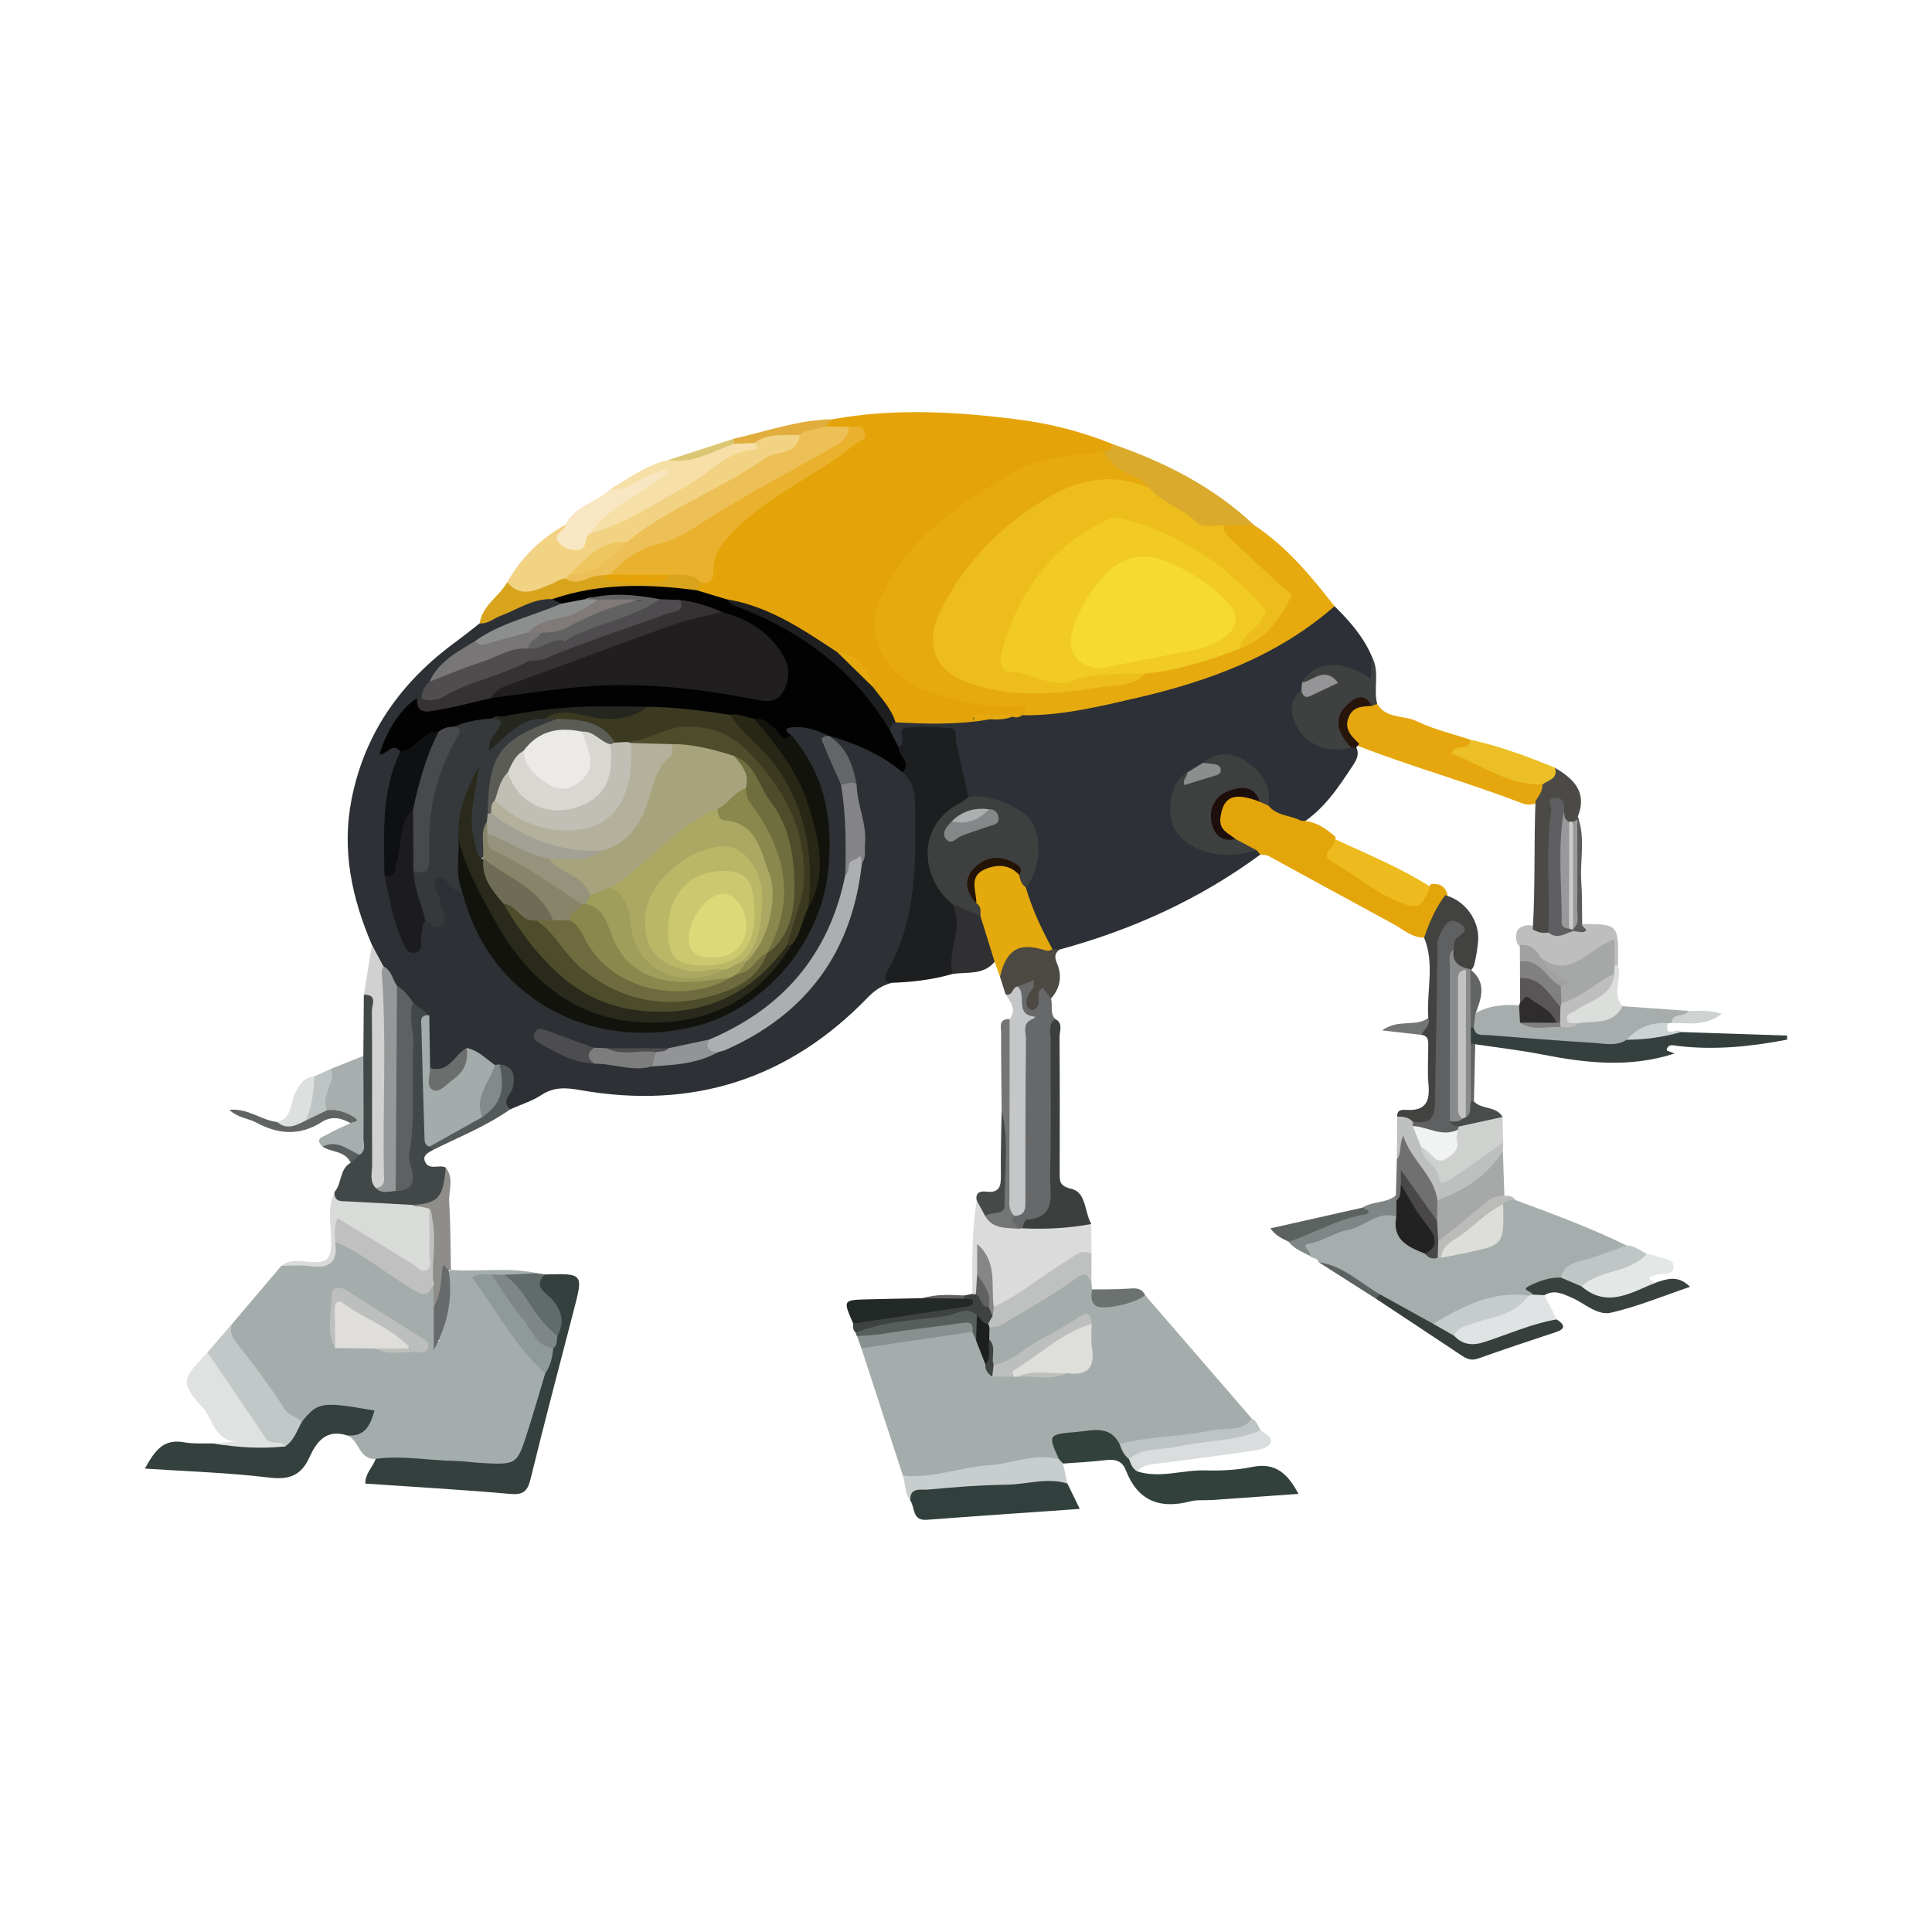 <?xml version="1.0" encoding="utf-8"?>
<!-- Generator: Adobe Illustrator 17.0.0, SVG Export Plug-In . SVG Version: 6.00 Build 0)  -->
<!DOCTYPE svg PUBLIC "-//W3C//DTD SVG 1.1//EN" "http://www.w3.org/Graphics/SVG/1.1/DTD/svg11.dtd">
<svg version="1.1" id="Layer_1" xmlns="http://www.w3.org/2000/svg" xmlns:xlink="http://www.w3.org/1999/xlink" x="0px" y="0px"
	 width="200px" height="200px" viewBox="0 0 200 200" enable-background="new 0 0 200 200" xml:space="preserve">

<g>
	<path fill="#35403E" d="M185,107.625c-3.758,0.723-7.532,1.108-11.36,0.645c-0.398-0.048-0.991-0.254-1.107,0.442
		c-0.01,0.058,0.457,0.195,0.82,0.344c-4.654,1.516-9.183,0.994-13.737,0.099c-2.282-0.448-4.6-0.71-6.902-1.056
		c-0.237,0.141-0.455,0.116-0.654-0.077c-0.353-0.59-0.345-1.165,0.075-1.722c0.229-0.111,0.469-0.138,0.718-0.086
		c5.137,0.584,10.259,1.398,15.459,0.978c1.881-0.443,3.805-0.2,5.704-0.357c3.661,0.121,7.323,0.242,10.984,0.364
		C185,107.341,185,107.483,185,107.625z"/>
	<path fill="#2D3036" d="M138.153,62.752c1.551,1.541,2.998,3.16,3.859,5.211c0.279,0.874,0.287,1.739-0.041,2.736
		c-2.27-1.011-4.506-2.457-6.641,0.019c-0.085,0.285-0.195,0.559-0.322,0.827c-1.477,3.488,0.475,5.737,4.826,5.553
		c0.209,0.038,0.394,0.125,0.558,0.26c0.346,0.666,0.061,1.261-0.285,1.79c-1.509,2.303-3.021,4.61-5.415,6.136
		c-1.399-0.11-2.704-0.425-3.58-1.664c-0.195-1.106-0.438-2.199-1.116-3.133c-1.33-1.83-3.074-2.187-5.328-1.093
		c-0.603,0.322-1.173,0.699-1.762,1.044c-1.186,1.455-1.617,3.101-0.867,4.839c0.778,1.804,2.5,2.326,4.265,2.623
		c1.253,0.211,2.497-0.261,3.759-0.145c0.303,0.139,0.541,0.316,0.412,0.706c-6.287,4.63-13.267,7.793-20.779,9.833
		c-0.3,0.18-0.618,0.24-0.959,0.138c-1.467-1.936-2.499-4.06-2.809-6.498c0.139-0.633,0.554-1.147,0.763-1.75
		c1.031-2.967-0.224-5.58-3.143-6.664c-1.136-0.422-2.338-0.572-3.479-0.956c-1.167-1.209-0.824-2.918-1.419-4.324
		c-0.38-0.896-0.005-2.299-1.547-2.368c-1.393-0.063-3.025-0.583-3.623,1.438c-0.032,0.108-0.22,0.149-0.364,0.186
		c-0.927-0.336-1.218-1.082-1.282-1.976c0.055-0.57,0.377-0.923,0.901-1.113c2.36-0.42,4.74-0.149,7.111-0.193
		c0.767-0.014,1.539,0.077,2.284-0.184c0.814-0.212,1.649-0.174,2.478-0.215c0.457-0.001,0.892-0.135,1.331-0.24
		c8.899-0.824,17.482-2.808,25.514-6.868c1.533-0.775,2.896-1.779,4.268-2.785C136.452,63.386,137.131,62.703,138.153,62.752z"/>
	<path fill="#2D3034" d="M38.503,97.823c-2.076-4.843-3.153-9.817-2.104-15.105c1.367-6.892,5.161-12.157,10.747-16.25
		c0.852-0.625,1.674-1.291,2.51-1.939c2.232-1.632,4.546-3.046,7.482-2.809c0.424,0.15,0.797,0.37,1.037,0.768
		c-0.11,0.954-0.965,0.904-1.581,1.138c-2.377,0.901-4.789,1.716-6.974,3.05c-1.786,1.094-3.604,2.151-4.776,3.982
		c-0.402,0.514-0.632,1.141-1.062,1.639c-0.145,0.125-0.306,0.225-0.475,0.311c-1.542,1.128-2.145,2.936-3.307,4.509
		c0.855,0.023,1.811-0.105,1.647,1.157c-1.182,3.893-1.435,7.881-1.263,11.91c0.403,2.574,0.743,5.17,2.174,7.599
		c0.813-0.862,0.395-2.033,1.295-2.557c1.083-0.033,1.664-0.336,1.269-1.638c-0.298-0.982-1.268-2.319-0.02-3.015
		c1.13-0.63,1.851,0.887,2.767,1.428c0.117,0.069,0.2,0.192,0.292,0.3c0.389,0.522,0.608,1.124,0.795,1.733
		c2.127,6.904,10.006,12.191,17.419,12.307c12.142,0.19,21.425-11.007,18.335-23.786c-0.555-2.294-1.806-4.299-3.265-6.155
		c-0.836-1.057-0.291-1.556,0.768-1.601c1.244-0.052,2.504,0.05,3.544,0.896c0.01,2.163,1.381,3.923,1.783,5.974
		c0.79,2.797,0.515,5.656,0.511,8.498c-1.456,8.793-6.484,14.675-14.669,17.989c-1.453,0.452-2.905,0.909-4.451,0.911
		c-1.936-0.01-3.872,0.01-5.806-0.005c-0.452,0.016-0.896-0.049-1.334-0.147c-1.798-0.465-3.569-1.043-5.383-1.488
		c1.63,1.267,3.401,2.141,5.501,2.17c1.786,0,3.527,0.577,5.324,0.391c2.28-0.387,4.611-0.528,6.781-1.428
		c6.83-2.718,11.529-7.46,13.794-14.516c0.519-1.618,0.411-3.365,1.016-4.967c0.725-2.583-0.556-4.986-0.671-7.49
		c-0.131-1.654-0.769-3.086-1.856-4.336c-0.295-0.339-0.813-0.63-0.468-1.229c0.449-0.343,0.941-0.295,1.396-0.073
		c2.323,1.135,4.887,1.85,6.745,3.814c0.934,0.879,1.267,2.013,1.306,3.24c0.191,5.931,0.215,11.839-2.604,17.322
		c-0.223,0.433-0.367,0.914-0.37,1.418c-0.954,0.266-1.708,0.726-2.44,1.486c-8.197,8.496-18.164,11.663-29.774,9.62
		c-1.436-0.253-2.724-0.365-4.04,0.502c-0.973,0.641-2.134,0.996-3.211,1.479c-1.588,0.077-0.577-0.922-0.548-1.432
		c0.056-0.965,0.97-2.084-0.611-2.663c-0.186-0.05-0.366-0.115-0.545-0.184c-0.972-0.316-1.619-1.333-2.765-1.261
		c-0.741,0.406-1.302,1.053-2.029,1.467c-0.88,0.5-1.707,0.683-2.255-0.466c-0.372-1.478-0.105-2.985-0.216-4.472
		c-0.028-0.879-0.814-1.199-1.301-1.738c-0.586-0.608-1.197-1.191-1.771-1.811c-0.539-0.646-0.842-1.455-1.431-2.068
		C38.704,99.542,38.994,98.542,38.503,97.823z"/>
	<path fill="#E4A409" d="M102.485,74.457c-3.245,0.58-6.511,0.505-9.781,0.313c-1.046-1.086-1.964-2.268-2.693-3.592
		c-0.638-1.729-1.682-3.022-3.609-3.373c-2.909-1.805-5.796-3.644-9.08-4.741c-0.731-0.244-1.458-0.485-2.209-0.654
		c-0.998-0.334-2.105-0.371-2.965-1.083c-0.252-0.458-0.012-0.801,0.264-1.136c1.287-0.9,0.981-2.573,1.846-3.728
		c2.423-3.238,5.61-5.507,9.041-7.497c1.715-0.994,3.353-2.08,4.838-3.405c1.127-1.006-0.054-0.688-0.443-0.833
		c-0.751-0.022-1.512,0.045-2.203-0.339c-0.634-0.948,0.353-0.743,0.705-0.99c6.412-1.165,12.836-0.786,19.233,0.03
		c3.319,0.424,6.58,1.262,9.706,2.525c0.455,0.765-0.14,0.976-0.648,1.234c-7.075,0.393-12.821,3.618-17.945,8.285
		c-2.037,1.855-3.583,4.027-4.732,6.469c-1.509,3.208-0.284,6.587,2.882,8.296c2.795,1.509,5.837,2.119,8.973,2.335
		c0.706,0.048,1.425-0.047,2.118,0.13c0.387,0.099,0.912,0.165,0.823,0.749c-0.059,0.383-0.63,0.244-0.788,0.59
		c-0.312,0.254-0.658,0.27-1.024,0.149c-1.316-0.013-2.632-0.006-3.946,0.061c-0.277,0.119,0.055,0.474-0.05,0.21
		c-0.043-0.109-0.005-0.162,0.109-0.183C101.451,74.184,101.997,74.047,102.485,74.457z"/>
	<path fill="#A5ADAC" d="M112.985,132.754c0.018,0.243,0.035,0.486,0.053,0.729c0.632,1.181,1.61,1.382,2.833,1.078
		c0.874-0.218,1.768-0.372,2.665-0.493c3.688,4.267,7.376,8.533,11.065,12.8c0.472,1.235-0.572,1.259-1.218,1.342
		c-4.101,0.528-8.151,1.523-12.324,1.405c-2.353-1.619-4.894-0.67-7.226-0.536c0.771,0.342,1.159,0.969,0.91,1.946
		c-3.727,0.802-7.518,1.21-11.278,1.81c-0.982,0.157-1.928,0.508-2.918,0.553c-0.74,0.034-1.601,0.269-2.079-0.635
		c-1.433-4.395-2.865-8.79-4.298-13.185c0.499-0.588,1.227-0.787,1.907-0.834c3.11-0.217,6.116-1.249,9.26-1.162
		c0.481,0.114,0.752,0.47,0.991,0.86c0.393,0.812,0.848,1.604,1.024,2.506c0.022,0.625,0.326,0.994,0.973,1.041
		c0.586,0.066,1.17,0.018,1.756,0.003c0.216-0.014,0.429-0.016,0.645-0.014c1.552-0.066,3.116,0.181,4.645-0.235
		c1.562-0.038,2.269-0.8,2.094-2.39c-0.068-0.619-0.005-1.253-0.033-1.876c-0.346-1.254-1.024-0.331-1.419-0.131
		c-2.071,1.046-3.955,2.413-5.948,3.595c-0.771,0.457-1.545,1.101-2.47,0.271c-0.36-0.783-0.321-1.657-0.567-2.466
		c-0.072-0.438-0.053-0.864,0.16-1.265c3.031-1.912,6.062-3.828,9.126-5.691C112.673,130.954,112.811,131.776,112.985,132.754z"/>
	<path fill="#A5ADAC" d="M38.89,151.02c-1.765,0.13-1.682-2.007-2.99-2.437c0.49-0.768,2.105-0.869,1.81-1.817
		c-0.306-0.984-1.707-0.542-2.637-0.704c-1.472-0.257-2.581,0.439-3.63,1.326c-1.015,0.035-1.778-0.413-2.318-1.245
		c-1.547-2.383-3.316-4.602-5.053-6.844c-0.615-0.794-0.739-1.498-0.035-2.265c1.696-1.999,3.392-3.998,5.088-5.997
		c1.162-0.409,2.375-0.25,3.539-0.159c1.577,0.123,1.999-0.558,1.796-1.944c0.657-1.286,1.47-0.335,2.064-0.026
		c1.695,0.88,3.201,2.082,4.825,3.091c1.151,0.715,2.233,1.76,3.77,0.919c0.418,0.716,0.306,1.512,0.356,2.283
		c0.047,1.173-0.117,2.337-0.202,3.505c0.05,0.286,0.436-0.067,0.172,0.036c-0.092,0.036-0.149-0.023-0.124-0.168
		c0.372-2.203,0.746-4.405,0.914-6.638c0.091-0.213,0.24-0.372,0.444-0.479c2.972,0.237,5.974-0.317,8.929,0.348
		c-0.868,1.015-2.051,0.585-3.117,0.684c-0.445,0.015-0.891-0.014-1.335-0.024c-0.406,0.016-0.829-0.096-1.372,0.133
		c1.91,2.887,3.784,5.683,5.974,8.252c0.458,0.538,1.029,0.986,1.054,1.778c-0.464,2.739-1.569,5.283-2.366,7.92
		c-0.309,1.022-1.053,1.517-2.069,1.502C47.862,151.98,43.341,151.948,38.89,151.02z"/>
	<path fill="#E6AA0E" d="M105.817,74.045c0.697-0.813,0.341-0.98-0.532-0.922c-3.299,0.219-6.425-0.586-9.484-1.701
		c-1.974-0.719-3.505-1.937-4.53-3.853c-1.685-3.152-0.254-5.722,1.343-8.293c2.895-4.659,7.43-7.439,11.936-10.188
		c2.952-1.801,6.427-1.875,9.754-2.36c1.273,0.759,2.363,1.788,3.721,2.436c0.553,0.264,1.432,0.576,0.827,1.556
		c-2.092-0.25-4.155-0.568-6.286-0.053c-1.603,0.387-3.201,0.717-4.53,1.727c-4.027,3.06-7.822,6.336-10.109,11.006
		c-1.528,3.12-0.571,5.59,2.695,6.766c4.436,1.598,8.953,1.126,13.432,0.337c1.512-0.266,3.107-0.383,4.52-1.125
		c3.143-0.766,6.291-1.512,9.34-2.604c1.906-0.724,3.389-1.94,4.373-3.746c0.464-0.852,0.344-1.409-0.417-2.18
		c-1.535-1.557-3.233-2.951-4.673-4.596c-0.574-0.656-1.415-1.429-0.118-2.247c0.961-0.329,1.855-0.123,2.717,0.332
		c3.37,2.226,5.903,5.282,8.356,8.417c-5.893,5.163-12.997,7.763-20.463,9.491C113.792,73.145,109.874,74.103,105.817,74.045z"/>
	<path fill="#A5ADAD" d="M136.507,130.664c-0.106-0.498-0.68-0.348-0.919-0.664c-0.573-0.785-1.802-1.408,0.411-1.943
		c2.136-0.516,4.234-1.456,6.243-2.456c0.855-0.426,1.595-0.482,2.344,0.137c0.44,1.65,1.292,2.961,2.983,3.567
		c0.412,0.266,0.866,0.357,1.353,0.313c0.2-0.021,0.398-0.038,0.598-0.061c0.275-0.071,0.543-0.188,0.822-0.205
		c3.075-0.182,5.28-1.248,5.005-4.873c0.438-0.557,0.958-0.575,1.534-0.24c3.888,1.427,7.771,2.867,11.496,4.692
		c-0.542,1.424-1.991,1.262-3.07,1.658c-1.322,0.485-2.635,0.917-3.695,1.888c-0.724,0.428-1.548,0.603-2.347,0.751
		c-0.645,0.12-0.563,0.577-0.724,0.951c-0.171,0.107-0.353,0.177-0.551,0.21c-3.452,0.07-6.473,1.567-9.554,2.869
		c-2.239-0.341-3.769-2.019-5.665-3.009C140.612,133.177,138.81,131.483,136.507,130.664z"/>
	<path fill="#1D1E20" d="M92.302,101.742c-0.861-0.123-0.779-0.606-0.452-1.184c3.132-5.522,2.972-11.579,2.861-17.626
		c-0.021-1.161-0.354-2.2-1.28-2.979c0.157-0.905-0.981-1.612-0.395-2.583c0.965-0.428-0.35-1.891,0.773-2.023
		c1.52-0.179,3.088-0.103,4.618,0.045c0.696,0.067,0.447,0.896,0.558,1.418c0.406,1.902,0.848,3.796,1.276,5.692
		c0.155,0.64-0.339,0.91-0.744,1.136c-3.953,2.206-3.51,6.805-0.849,9.369c0.152,0.147,0.263,0.332,0.38,0.513
		c0.991,2.518,0.212,4.916-0.493,7.319C96.512,101.429,94.419,101.667,92.302,101.742z"/>
	<path fill="#E4A50A" d="M130.474,88.462c-0.132-0.149-0.264-0.299-0.396-0.448c-0.922-0.247-1.919-0.277-2.708-0.922
		c-1.668-1.271-2.013-2.358-1.113-3.872c1.034-1.742,2.537-1.355,4.049-0.771c0.437,0.201,0.736,0.549,0.995,0.939
		c0.867,1.09,2.284,0.996,3.389,1.573c1.447,0.015,2.54,0.78,3.569,1.681c-0.32,2.762,2.072,3.447,3.667,4.716
		c0.421,0.335,1.095,0.35,1.531,0.692c1.755,1.375,3.322,1.462,4.677-0.534c0.893-0.085,1.522,0.22,1.721,1.161
		c-0.723,1.51-0.779,3.39-2.43,4.387c-1.28,0.006-2.18-0.866-3.207-1.42c-4.316-2.332-8.61-4.703-12.922-7.043
		C131.063,88.477,130.749,88.506,130.474,88.462z"/>
	<path fill="#34403D" d="M38.89,151.02c2.743-0.384,5.463,0.177,8.196,0.213c0.916,0.012,1.829,0.166,2.745,0.215
		c3.67,0.193,3.686,0.192,4.769-3.196c0.644-2.014,1.228-4.047,1.839-6.072c0.046-0.881,0.094-1.761,0.458-2.585
		c0.16-0.464,0.309-0.933,0.44-1.407c0.604-1.634-0.188-2.826-1.148-4.049c-0.53-0.675-1.522-1.634,0.202-2.208
		c4.006-0.108,3.997-0.11,3.008,3.702c-1.508,5.812-3.043,11.617-4.47,17.448c-0.31,1.268-0.728,1.692-2.106,1.57
		c-4.985-0.443-9.984-0.725-15.011-1.07C37.802,152.498,38.608,151.868,38.89,151.02z"/>
	<path fill="#33403E" d="M31.24,147.201c1.644-2.074,2.044-2.139,7.527-1.182c-0.427,1.491-0.956,2.76-2.868,2.564
		c-2.119-0.666-3.135,0.661-3.86,2.267c-0.85,1.884-2.082,2.362-4.164,2.109c-4.186-0.509-8.419-0.632-12.876-0.931
		c0.982-1.756,1.843-3.115,4.023-2.725c1.028,0.184,2.105,0.093,3.16,0.126c2.216,0.546,4.369-0.594,6.572-0.251
		C30.031,149.085,30.175,147.561,31.24,147.201z"/>
	<path fill="#33413D" d="M109.625,151.062c-1.154-2.525-1.159-2.579,1.817-2.827c1.602-0.134,3.428-0.766,4.46,1.253
		c0.691,0.207,0.846,0.892,1.231,1.373c0.407,0.401,0.311,1.005,0.594,1.457c2.356,0.754,4.691-0.173,7.045-0.104
		c1.618,0.047,3.279-0.03,4.858-0.356c2.388-0.492,3.669,0.675,4.789,2.79c-3.058,0.217-5.985,0.427-8.913,0.63
		c-0.776,0.054-1.587-0.04-2.325,0.151c-3.173,0.82-5.431-0.094-6.643-3.251c-0.357-0.93-1.082-1.153-2.054-1.03
		c-1.471,0.186-2.958,0.246-4.438,0.36C109.81,151.449,109.669,151.301,109.625,151.062z"/>
	<path fill="#F2D283" d="M52.502,60.27c1.455-2.539,3.457-4.524,6.017-5.944c0.434,0.548-0.686,1.355,0.287,1.802
		c1.327,0.61,1.419-1.004,2.259-1.281c4.754-1.983,9.252-4.419,13.37-7.53c1.124-0.849,2.714-0.805,3.695-1.932
		c1.442-0.679,2.921-1.067,4.514-0.606c0.871,1.098,0.062,1.729-0.743,2.145c-5.731,2.963-11.445,5.951-16.786,9.594
		c-2.589,0.012-4.184,1.817-5.948,3.316c-0.257,0.204-0.528,0.384-0.81,0.551c-1.129,0.743-2.373,1.188-3.711,1.293
		C53.61,61.76,52.659,61.588,52.502,60.27z"/>
	<path fill="#424847" d="M42.766,103.788c0.558,0.441,1.115,0.883,1.673,1.324c-0.826,1.456-0.501,3.07-0.343,4.546
		c0.299,2.798,0.47,5.596,0.626,8.399c0.149,0.307,0.239,0.622,0.139,0.964c-0.46,0.282-1.136,0.538-0.879,1.191
		c0.4,1.018,1.474,0.289,2.159,0.652c0.483,3.017-0.432,4.152-3.564,4.43c-2.174-0.031-4.371,0.224-6.503-0.373
		c-0.731-0.204-1.827-0.224-1.433-1.541c0.77-0.882,0.479-2.349,1.656-3.007c0.303-0.486,0.305-1.085,0.585-1.581
		c0.297-2.151,0.093-4.309,0.126-6.462c0.016-1.05,0.022-2.091,0.605-3.022c0.018-2.111,0.035-4.221,0.053-6.332
		c1.548-0.381,1.37,0.875,1.417,1.656c0.13,2.122,0.032,4.254,0.052,6.382c0.034,3.687-0.084,7.376,0.064,11.056
		c0.413,0.913,1.206,0.691,1.941,0.634c0.761-0.259,0.796-0.876,0.801-1.539c0.038-5.192,0.443-10.382,0.125-15.577
		C42.021,104.881,41.93,104.153,42.766,103.788z"/>
	<path fill="#DADBDA" d="M100.659,133.939c-0.027-3.241-0.044-6.481,0.441-9.699c1.003-0.099,0.893,0.897,1.338,1.349
		c0.816,1.073,1.993,1.073,3.175,1.061c0.223-0.015,0.441-0.019,0.663-0.022c2.23,0.313,4.473-0.758,6.693,0.078
		c0.008,1.026,0.017,2.053,0.025,3.079c-2.91,1.301-5.367,3.33-8.057,4.985c-0.718,0.442-1.446,1.291-2.403,0.363
		c-0.527-1.931-0.153-4.041-1.092-5.661c-0.169-0.483-0.541-0.101-0.283-0.22c0.02-0.009,0.029,0.026,0.067,0.071
		c0.648,0.778,0.38,1.715,0.463,2.594c-0.046,0.693,0.014,1.409-0.423,2.019C101.065,134.134,100.862,134.134,100.659,133.939z"/>
	<path fill="#66686A" d="M105.81,127.158c-0.15,0.014-0.299,0.028-0.449,0.042c-0.786-0.466-1.34-0.983-0.406-1.831
		c0.766-1.507,0.599-3.152,0.629-4.746c0.065-3.388,0.037-6.778,0.015-10.167c-0.017-2.676,0.538-5.388-0.463-8.006
		c0.263-0.867,0.91-1.341,1.748-1.178c0.635,0.124,0.423,0.773,0.288,1.255c-0.002,0.007-0.121,0.151,0.033,0.078
		c1.191-0.558,1.19-0.561,1.59,0.773c0.216,0.685-0.139,1.485,0.423,2.101c-0.053,5.718-0.047,11.436-0.007,17.153
		c0.022,3.102,0.074,3.1-2.88,4.167C106.132,126.871,105.977,127.028,105.81,127.158z"/>
	<path fill="#E5A70D" d="M142.569,72.872c0.935,1.564,2.763,1.142,4.117,1.798c1.736,0.842,3.666,1.284,5.513,1.898
		c0.572,0.719-0.24,0.921-0.484,1.301c2.459,1.844,5.517,2.21,8.255,3.372c0.122,0.88-0.273,1.49-0.999,1.929
		c-0.484,0.181-0.973,0.153-1.443-0.029c-5.577-2.148-11.344-3.751-16.919-5.911c-1.097-0.518-1.852-1.273-1.601-2.593
		c0.26-1.368,1.195-1.956,2.529-2.011C141.898,72.631,142.229,72.771,142.569,72.872z"/>
	<path fill="#32403D" d="M110.496,153.577c0.396,0.809,0.791,1.618,1.283,2.624c-5.412,0.382-10.624,0.734-15.833,1.128
		c-1.551,0.117-1.206-1.278-1.713-1.995c-0.187-1.926,1.427-1.741,2.442-1.817c2.248-0.169,4.498-0.331,6.748-0.508
		c1.474-0.116,2.959-0.062,4.431-0.295C108.859,152.553,109.845,152.589,110.496,153.577z"/>
	<path fill="#E4A90D" d="M106.197,91.875c0.646,2.238,1.637,4.327,2.743,6.367c-0.009,0.326-0.222,0.627-0.494,0.523
		c-2.487-0.959-3.738,0.616-4.928,2.344c-0.185-0.515-0.371-1.031-0.556-1.546c-1.438-1.174-1.163-3.048-1.856-4.527
		c-0.12-0.548-0.237-1.096-0.42-1.629c-0.394-1.423-0.605-2.853,0.949-3.717c1.318-0.733,2.679-0.802,3.888,0.332
		C105.948,90.565,106.216,91.168,106.197,91.875z"/>
	<path fill="#D9DBD8" d="M34.64,123.38c-0.078,1.11,0.745,0.952,1.41,0.99c2.223,0.127,4.447,0.243,6.671,0.363
		c0.593,0.341,1.335-0.083,1.906,0.373c0.75,1.764,0.386,3.614,0.323,5.418c-0.054,1.525-0.682,1.816-2.112,1.05
		c-2.54-1.361-4.901-3.027-7.379-4.522c-0.499,0.386-0.265,1.123-0.773,1.46c0.357,2.144-0.589,2.866-2.656,2.561
		c-0.949-0.14-1.934-0.032-2.902-0.036c1.064-0.848,2.303-0.379,3.446-0.37c1.304,0.01,1.644-0.47,1.704-1.723
		C34.364,127.091,33.759,125.18,34.64,123.38z"/>
	<path fill="#DAAA2C" d="M129.798,54.335c-1.048,0.021-2.096,0.042-3.144,0.063c-1.219,0.842-2.426,0.688-3.465-0.239
		c-1.377-1.229-3.572-1.507-4.202-3.6c-0.998-1.426-3.018-1.392-4.035-2.834c-0.23-0.326-0.624-0.532-0.646-0.998
		c0.509-0.007,0.809-0.239,0.83-0.771C120.549,47.827,125.583,50.363,129.798,54.335z"/>
	<path fill="#3F4140" d="M142.569,72.872c-0.187,0.069-0.374,0.139-0.561,0.208c-0.904-0.632-1.697-0.485-2.402,0.333
		c-0.66,0.765-0.73,1.624-0.457,2.561c0.153,0.525,0.927,0.712,0.745,1.406c-1.977,0.643-4.461-0.107-5.524-1.953
		c-0.74-1.284-1.05-2.787,0.351-4.007c0.947,0.067,1.741-0.3,2.632-0.826c-0.978-0.325-1.742,0.611-2.564,0.055
		c1.263-2.244,4.103-2.446,7.112-0.407c0.039-0.813,0.075-1.546,0.11-2.278C142.873,69.523,142.145,71.263,142.569,72.872z"/>
	<path fill="#C2C8C7" d="M31.24,147.201c-0.502,0.889-0.794,1.921-1.714,2.528c-1.657,0.111-2.602-0.789-3.486-2.105
		c-1.254-1.865-2.559-3.703-3.869-5.534c-0.444-0.62-1.017-1.21-0.693-2.091c0.853-0.988,1.706-1.977,2.559-2.965
		c-0.272,0.79-0.068,1.347,0.493,2.046c1.747,2.176,3.403,4.437,4.928,6.773C29.946,146.6,30.739,146.644,31.24,147.201z"/>
	<path fill="#A7ADAC" d="M168.393,107.639c-1.117,0.714-2.349,0.381-3.52,0.312c-3.604-0.215-7.204-0.517-10.804-0.793
		c-0.602-0.046-1.342,0.141-1.505-0.774c-0.293-0.441-0.328-0.893-0.06-1.358c1.445-0.904,3.041-1.076,4.694-0.965
		c0.501,0.285,0.588,0.856,0.889,1.278c1.048,0.87,2.284,0.275,3.419,0.44c0.619,0.009,1.229-0.039,1.82-0.238
		c1.652-0.116,3.139-0.788,4.65-1.38c2.266,0.162,4.532,0.324,6.798,0.487c0.013,1.227-1.337,0.567-1.722,1.243
		c-0.134,0.012-0.267,0.023-0.401,0.034C171.341,106.766,169.744,106.897,168.393,107.639z"/>
	<path fill="#C5C6C7" d="M105.329,102.119c1.035,0.769-0.373,2.907,1.755,3.118c0.229,0.023-0.157,0.245-0.264,0.291
		c-1.019,0.439-0.608,1.343-0.614,2.041c-0.05,5.702-0.062,11.403-0.057,17.105c0.001,0.817-0.351,1.168-1.121,1.193
		c-0.942-0.28-1.084-1.044-1.049-1.849c0.239-5.568,0.037-11.138,0.11-16.706c0.008-0.633-0.033-1.279,0.42-1.81
		c0.778-1.007,0.091-1.778-0.415-2.578C104.451,102.57,104.594,101.891,105.329,102.119z"/>
	<path fill="#E0E2E2" d="M21.478,139.999c2.009,2.958,4.042,5.901,6.01,8.885c0.53,0.804,1.548,0.124,2.038,0.845
		c-2.463,0.267-4.909,0.127-7.344-0.3c0.739-0.068,1.479-0.135,2.219-0.203c-1.309-0.068-1.943-0.951-2.488-1.958
		c-0.267-0.493-0.475-1.05-0.847-1.451C18.408,142.955,19.03,142.682,21.478,139.999z"/>
	<path fill="#F6E0A7" d="M78.087,45.856c0.24,0.199,0.367,0.66,0.133,0.672c-3.014,0.161-4.851,2.542-7.238,3.849
		c-3.238,1.773-6.301,3.862-9.912,4.863c-0.262-0.772,0.319-1.167,0.75-1.602c1.646-1.659,3.604-2.876,5.482-3.956
		c-0.856,0.075-1.513,0.978-2.457,1.243c-0.584,0.163-1.282,0.767-1.61-0.336c1.929-1.111,3.721-2.497,5.966-2.973
		c2.471-0.155,4.658-1.303,6.975-1.999C76.849,45.413,77.504,45.344,78.087,45.856z"/>
	<path fill="#424341" d="M147.423,97.066c0.539-1.559,1.17-3.072,2.185-4.394c2.072,0.544,3.594,2.645,3.403,4.793
		c-0.074,0.831-0.212,1.664-0.423,2.479c-0.08,0.221-0.212,0.403-0.393,0.552c-0.225,0.07-0.453,0.083-0.685,0.046
		c-1.3-0.263-1.567-1.201-1.53-2.339c-0.007-0.602,0.353-1.141,0.497-2.138c-1.154,1.1-1.084,2.155-1.1,3.174
		c-0.077,4.986,0.02,9.975-0.295,14.958c-0.136,2.155-0.36,2.396-2.728,2.334c-0.639-0.186-1.326-0.285-1.713-0.931
		c-0.049-0.795,0.59-0.724,1.023-0.701c1.979,0.104,2.373-0.966,2.21-2.671c-0.12-1.264-0.021-2.548-0.024-3.823
		c-0.002-0.554,0.099-1.172-0.714-1.276c-0.31-0.81,0.749-1.057,0.72-1.751C147.659,102.61,148.545,99.786,147.423,97.066z"/>
	<path fill="#C8CECD" d="M110.496,153.577c-2.098-0.65-4.177,0.084-6.265,0.116c-2.738,0.041-5.478,0.259-8.207,0.508
		c-0.685,0.062-1.863-0.279-1.791,1.133c-0.601-0.757-0.485-1.727-0.767-2.579c3.076,0.342,5.96-0.901,8.975-1.081
		c2.399-0.143,4.713-1.293,7.183-0.611c0.14,0.149,0.28,0.297,0.42,0.446C110.195,152.198,110.345,152.887,110.496,153.577z"/>
	<path fill="#3B403E" d="M105.81,127.158c0.142-0.309,0.267-0.877,0.429-0.888c3.284-0.224,2.412-2.793,2.465-4.603
		c0.135-4.666,0.035-9.339,0.062-14.009c0.004-0.74-0.293-1.579,0.453-2.18c0.879,0.442,0.459,1.252,0.464,1.881
		c0.039,4.682,0.024,9.364,0.016,14.046c-0.002,0.871-0.035,1.367,1.219,1.665c1.541,0.366,1.343,2.404,2.052,3.636
		C110.602,127.164,108.212,127.261,105.81,127.158z"/>
	<path fill="#D1D1D2" d="M38.903,122.985c-0.695-0.715-0.374-1.613-0.378-2.422c-0.027-5.308,0.019-10.617-0.028-15.925
		c-0.005-0.582,0.625-1.716-0.832-1.663c0.279-1.717,0.559-3.435,0.838-5.152c0.4,0.741,0.801,1.481,1.201,2.222
		c0.646,1.6,0.735,3.267,0.721,4.975c-0.043,5.218,0.026,10.438-0.052,15.656C40.36,121.615,40.865,123.167,38.903,122.985z"/>
	<path fill="#A7AEAD" d="M37.612,109.307c0.011,2.834,0.042,5.669,0.017,8.503c-0.005,0.584,0.309,1.296-0.403,1.736
		c-1.349,0.036-2.44-1.091-3.834-0.851c-0.887-0.826,0.073-1.018,0.498-1.267c0.766-0.447,1.597-0.782,2.401-1.164
		c0.052,0.279-0.094-0.415,0.087-0.201c0.042,0.049,0.233-0.205,0.205-0.213c-0.989-0.294-2.011-0.472-2.972-0.875
		c-1.063-1.635,0.152-2.928,0.649-4.33C35.377,110.199,36.495,109.753,37.612,109.307z"/>
	<path fill="#D8A41C" d="M52.502,60.27c1.421,1.721,3.031,0.782,4.522,0.207c0.486-0.187,0.914-0.568,1.488-0.584
		c1.361-0.074,2.604-1.044,4.044-0.538c2.246,0.633,4.478,0.795,6.683-0.174c1.309-0.187,2.725-0.678,3.328,1.157
		c-0.14,0.256-0.28,0.513-0.421,0.769c-0.223,0.31-0.544,0.479-0.906,0.448c-4.364-0.373-8.709-0.289-13.029,0.5
		c-0.338,0.062-0.703-0.012-1.055-0.032c-1.999-0.083-3.589,1.088-5.352,1.735c-0.714,0.262-1.309,0.863-2.149,0.77
		C49.924,62.655,51.67,61.768,52.502,60.27z"/>
	<path fill="#4B4942" d="M105.329,102.119c-0.554,0.05-0.476,1.069-1.234,0.804c-0.192-0.604-0.384-1.207-0.576-1.812
		c0.677-2.837,1.963-3.6,4.659-2.743c0.302,0.096,0.534,0.08,0.762-0.125c0.252,0.018,0.503,0.035,0.755,0.053
		c-0.559,0.387-0.522,0.846-0.276,1.427c0.563,1.331,0.33,2.564-0.624,3.655c-0.277-0.367-0.553-0.734-0.834-1.107
		c-0.153,0.124-0.289,0.186-0.35,0.292c-0.361,0.619,0.347,1.612-0.681,1.984c-0.136,0.049-0.452-0.086-0.523-0.221
		c-0.444-0.838,0.135-1.434,0.533-2.079c0.095-0.155,0.06-0.39,0.108-0.777C106.402,101.713,105.866,101.916,105.329,102.119z"/>
	<path fill="#BDBEBD" d="M163.788,95.654c3.785,0.016,3.785,0.016,3.709,4.274c-0.177,0.136-0.352,0.139-0.524-0.009
		c-0.47-0.472-0.117-1.245-0.6-1.723c-2.296,0.932-4.247,3.845-7.102,1.159c-0.666-0.674-1.675-0.906-2.23-1.726
		c-0.269-1.082-0.004-1.804,1.251-1.857c0.639,0.072,1.263,0.243,1.902,0.321c0.882,0.32,1.768,0.159,2.654,0.004
		c0.279,0.051-0.07-0.04,0.21-0.001c0.38,0.054,0.726,0.225,1.103,0.282C163.849,96.233,163.477,96.119,163.788,95.654z"/>
	<path fill="#373F3D" d="M142.866,134.001c1.831,1.012,3.661,2.023,5.492,3.035c1.001-0.051,1.738,0.574,2.556,0.993
		c1.064,0.623,2.142,0.458,3.239,0.092c1.591-0.531,3.18-1.066,4.777-1.579c0.743-0.239,1.489-0.379,2.221,0.043
		c0.755,0.508,1.055,0.942-0.112,1.325c-2.683,0.882-5.363,1.777-8.024,2.725c-0.714,0.254-1.201,0.026-1.756-0.344
		c-2.938-1.965-5.89-3.908-8.837-5.858C142.335,134.046,142.415,133.833,142.866,134.001z"/>
	<path fill="#EBBF25" d="M159.66,81.221c-3.51,0.058-6.281-2-9.377-3.221c0.198-1.135,1.951-0.082,1.916-1.431
		c3.027,0.663,5.918,1.734,8.775,2.909C161.9,81.087,160.896,81.242,159.66,81.221z"/>
	<path fill="#CFD1CF" d="M155.547,115.628c0.02,0.883,0.041,1.766,0.061,2.649c-1.295,1.946-3.263,3.075-5.207,4.21
		c-0.956,0.558-1.794,0.375-2.143-0.813c-0.294-1.004-1.554-1.529-1.356-2.767c0.298-0.529,0.681-0.265,1.049-0.106
		c1.891,0.816,1.993,0.769,2.371-1.179c0.066-0.342,0.148-0.671,0.328-0.974c0.128-0.175,0.283-0.315,0.465-0.43
		C152.555,115.732,153.954,114.943,155.547,115.628z"/>
	<path fill="#F9E6C2" d="M63.234,50.589c1.886,0.332,3.095-1.291,4.745-1.658c0.302-0.067,0.536-0.435,1.245-0.105
		c-2.708,2.354-6.135,3.539-8.154,6.415c-0.716,0.33-0.11,1.579-1.232,1.688c-0.858,0.083-1.568-0.238-2.034-0.8
		c-0.716-0.864,0.721-1.089,0.714-1.801C59.506,52.344,61.801,52.009,63.234,50.589z"/>
	<path fill="#BEC1C0" d="M102.876,135.279c2.715-1.207,4.928-3.208,7.461-4.7c0.802-0.472,1.529-1.353,2.658-0.795
		c-0.003,0.99-0.006,1.979-0.009,2.969c-0.397-0.53-0.432-1.277-1.55-0.456c-2.465,1.81-5.173,3.292-7.804,4.872
		c-0.333,0.2-0.798,0.178-1.202,0.259c-0.152-0.114-0.249-0.263-0.284-0.451c-0.019-0.378,0.096-0.729,0.218-1.078
		C102.467,135.637,102.602,135.4,102.876,135.279z"/>
	<path fill="#4C4A47" d="M159.66,81.221c0.585-0.47,1.661-0.571,1.311-1.743c1.948,1.153,3.38,2.543,2.356,5.072
		c0.136,0.198,0.136,0.396,0.003,0.595c-0.176,0.132-0.375,0.208-0.592,0.228c-0.209-0.003-0.41-0.052-0.601-0.136
		c-0.431-0.278-0.558-0.747-0.734-1.169c-0.779,0.517-0.472,1.325-0.491,1.989c-0.078,2.689-0.01,5.38-0.043,8.071
		c-0.01,0.834,0.118,1.722-0.575,2.401c-0.587,0.123-1.123-0.012-1.622-0.327c0.273-4.424,0.107-8.857,0.282-13.283
		C159.281,82.39,159.707,81.904,159.66,81.221z"/>
	<path fill="#A6A9A8" d="M155.579,119.154c0.051,1.541,0.103,3.083,0.154,4.624c-1.781,1.363-3.543,2.751-5.35,4.08
		c-0.515,0.379-0.981,1.128-1.799,0.497c-0.364-0.601-0.331-1.273-0.357-1.935c0.02-0.648-0.003-1.302,0.258-1.917
		C150.856,122.73,153.3,121.051,155.579,119.154z"/>
	<path fill="#39413F" d="M158.613,134.016c0.038-0.356-1.275-0.436-0.263-0.926c0.998-0.484,2.074-0.876,3.233-0.837
		c0.877-0.241,1.565,0.348,2.348,0.525c1.684,0.973,3.42,1.328,5.23,0.367c0.721-0.383,1.546,0.01,2.253-0.372
		c1.139-0.377,2.281-0.821,3.539,0.439c-2.777,0.938-5.434,2.053-8.203,2.681c-1.413,0.321-2.724-0.994-4.074-1.575
		c-0.942-0.406-1.8-0.833-2.793-0.241C159.445,134.361,159.019,134.405,158.613,134.016z"/>
	<path fill="#DFE3E3" d="M158.613,134.016c0.424,0.02,0.847,0.04,1.271,0.061c0.422,0.836,0.845,1.672,1.267,2.508
		c-2.569,0.441-4.948,1.505-7.401,2.315c-1.296,0.428-2.304,0.346-3.235-0.63c-0.109-1.225,0.773-1.513,1.679-1.728
		c2.132-0.506,4.069-1.484,6.022-2.427C158.356,134.115,158.488,134.082,158.613,134.016z"/>
	<path fill="#303033" d="M101.495,94.829c0.489,1.579,0.978,3.157,1.467,4.735c-1.176,1.438-2.892,1.01-4.407,1.276
		c-0.21-1.306,0.046-2.558,0.311-3.838c0.235-1.137,0.305-2.339-0.306-3.439C99.816,93.341,100.925,93.46,101.495,94.829z"/>
	<path fill="#DADDDE" d="M117.727,152.318c-0.503-0.278-0.666-0.784-0.855-1.273c-0.093-1.173,0.893-1.174,1.568-1.272
		c4.019-0.584,7.992-1.497,12.064-1.702c0.51,0.353,1.305,0.731,0.976,1.383c-0.21,0.416-1.064,0.621-1.66,0.708
		c-3.537,0.515-7.082,0.977-10.627,1.434C118.604,151.672,118.109,151.859,117.727,152.318z"/>
	<path fill="#BDC0BF" d="M155.579,119.154c-1.621,2.545-3.984,4.101-6.779,5.08c-1.344-1.937-2.821-3.793-3.641-6.033
		c0.213,0.733,0.562,1.481-0.554,1.816c0.011-1.472,0.022-2.944,0.033-4.416c0.616-0.043,1.185,0.059,1.633,0.532
		c0.121,0.142,0.246,0.281,0.374,0.417c0.46,0.65,0.571,1.374,0.453,2.146c0.1,1.42,1.774,1.92,1.923,3.433
		c0.063,0.638,1.008,0.037,1.403-0.224c1.757-1.164,3.46-2.41,5.183-3.626C155.598,118.569,155.589,118.861,155.579,119.154z"/>
	<path fill="#222927" d="M88.323,137.012c-1.069-2.432-1.069-2.437,1.482-2.503c1.892-0.049,3.785-0.081,5.678-0.121
		c1.396-0.303,2.81-0.062,4.214-0.139c0.475,0.137,1.216-0.336,1.38,0.48c0.091,0.454-0.343,0.83-0.751,0.896
		c-3.87,0.623-7.693,1.598-11.646,1.605C88.557,137.229,88.438,137.093,88.323,137.012z"/>
	<path fill="#E3E8E7" d="M171.414,132.772c-2.522,1.001-5.009,2.704-7.699,0.389c0.164-1.266,1.335-1.349,2.167-1.701
		c1.496-0.633,3.04-1.168,4.594-1.66c0.337,0.075,0.697,0.096,1.005,0.235c0.657,0.295,1.794,0.185,1.773,1.129
		c-0.021,0.916-1.061,0.606-1.693,0.784C171.149,132.065,170.04,132.251,171.414,132.772z"/>
	<path fill="#8E8D8A" d="M44.444,125.113c-0.574-0.127-1.149-0.254-1.723-0.381c2.636-0.154,3.173-0.76,3.419-3.869
		c0.903,1.121,0.284,2.412,0.361,3.615c0.149,2.32,0.128,4.651,0.178,6.978c0,0-0.118-0.004-0.118-0.004l-0.118,0.009
		c-0.72,0.6-0.027,1.453-0.38,2.12c-0.327,0.619-0.048,1.642-1.16,1.737c-0.018-0.858-0.037-1.717-0.055-2.575
		c-0.426-1.784-0.02-3.594-0.172-5.385C44.612,126.608,44.904,125.821,44.444,125.113z"/>
	<path fill="#BEC4C4" d="M130.504,148.071c-2.799,1.17-5.851,1.048-8.753,1.703c-1.642,0.371-3.465,0.024-4.879,1.271
		c-0.515-0.4-0.765-0.965-0.97-1.557c3.119-0.844,6.379-0.739,9.521-1.414c1.418-0.305,3.075,0.194,4.178-1.206
		C130.132,147.096,130.233,147.648,130.504,148.071z"/>
	<path fill="#C0C6C6" d="M170.477,129.801c-1.674,1.882-4.354,1.638-6.284,2.977c-0.167,0.116-0.318,0.255-0.477,0.384
		c-0.711-0.303-1.422-0.606-2.133-0.91c0.343-1.544,1.861-1.637,2.896-1.947c1.328-0.398,2.592-0.939,3.898-1.373
		C169.198,128.927,169.793,129.47,170.477,129.801z"/>
	<path fill="#747575" d="M104.51,105.501c-0.004,6.067-0.009,12.134-0.011,18.201c0,0.763-0.169,1.571,0.529,2.165
		c-0.707,0.648,0.335,0.86,0.333,1.333c-1.238-0.125-2.584,0.032-3.363-1.291c1.731-1.473,2.088-3.394,1.892-5.543
		c-0.166-1.821,0.215-3.667-0.201-5.483c-0.022-2.641-0.063-5.282-0.054-7.923C103.637,106.351,103.328,105.449,104.51,105.501z"/>
	<path fill="#616B69" d="M56.391,131.931c-1.288,1.319,0.222,1.947,0.79,2.614c1.035,1.216,1.273,2.384,0.518,3.769
		c-0.512,0.063-1.064,0.018-1.353-0.405c-1.36-1.997-3.136-3.704-4.149-5.942c1.137-0.055,2.273-0.109,3.41-0.164
		C55.869,131.846,56.13,131.889,56.391,131.931z"/>
	<path fill="#717071" d="M144.606,120.016c0.524-0.639,0.202-1.485,0.652-2.457c0.819,2.576,3.178,4.054,3.543,6.675
		c-0.012,0.714-0.023,1.428-0.035,2.142c-2.034-0.988-2.687-3.002-3.593-4.563c-0.006,0.137,0.168,0.505,0.243,0.897
		c0.003,0.681,0.081,1.399-0.835,1.597c-0.234-0.161-0.259-0.351-0.077-0.568C144.538,122.498,144.572,121.257,144.606,120.016z"/>
	<path fill="#88918F" d="M100.667,137.868c-3.832,0.567-7.665,1.134-11.497,1.701c-0.151-0.42-0.302-0.84-0.452-1.26
		c0.706-0.725,1.7-0.72,2.559-0.791c2.723-0.225,5.353-1.094,8.099-1.111C100.351,136.401,101.382,136.369,100.667,137.868z"/>
	<path fill="#7F8685" d="M144.504,123.738c0.019,0.175,0.037,0.35,0.056,0.525c0.487,0.559,0.459,1.116-0.01,1.67
		c-1.953-0.636-3.268,1.062-4.975,1.373c-1.4,0.256-2.58,1.172-4.04,1.43c-1.032,0.182,0.318,0.808,0.054,1.263
		c-0.777-0.413-1.627-0.716-2.188-1.455c1.858-1.856,4.42-2.137,6.72-3.004c0.335-0.126,0.895,0.145,0.918-0.525
		C142.094,124.318,143.508,124.596,144.504,123.738z"/>
	<path fill="#DCDEDB" d="M167.137,99.983c0.121-0.013,0.241-0.031,0.361-0.055c0.474,1.375-0.72,2.94,0.48,4.232
		c-1.035,1.989-3.01,1.498-4.692,1.779c-0.546,0.248-1.125,0.419-1.412-0.295c-0.218-0.544,0.175-0.964,0.599-1.231
		c1.015-0.639,2.037-1.262,3.014-1.962c0.599-0.43,1.105-0.867,1.138-1.661C166.714,100.468,166.855,100.181,167.137,99.983z"/>
	<path fill="#575F5D" d="M100.667,137.868c0.13-0.894-0.242-1.044-1.087-0.915c-2.706,0.41-5.435,0.669-8.134,1.115
		c-0.915,0.151-1.817,0.191-2.728,0.242c-0.089-0.1-0.127-0.216-0.114-0.349c0.426-0.814,1.237-0.875,1.999-0.992
		c3.003-0.462,6.002-0.949,9.009-1.384c0.687-0.099,1.438-0.276,1.847,0.58c0.257,0.931,0.399,1.844-0.415,2.603
		C100.917,138.468,100.792,138.168,100.667,137.868z"/>
	<path fill="#545A5A" d="M44.86,119.021c-0.132-0.108-0.264-0.215-0.397-0.323c-0.163-0.98,0.71-1.079,1.253-1.386
		c1.267-0.718,2.6-1.314,3.882-2.004c2.032-1.165,1.752-3.277,2.105-5.129c1.433,0.234,1.64,0.999,1.394,2.375
		c-0.127,0.709-1.311,1.425-0.261,2.274C50.356,116.566,47.555,117.693,44.86,119.021z"/>
	<path fill="#3E4240" d="M101.129,136.195c-1.039-1.093-2.155-0.111-3.142,0.031c-3.144,0.453-6.38,0.5-9.384,1.734
		c-0.33-0.246-0.307-0.597-0.281-0.948c3.824-0.571,7.647-1.142,11.471-1.714c0.4-0.06,0.974-0.043,0.926-0.576
		c-0.036-0.406-0.591-0.216-0.916-0.291c-0.131-0.089-0.168-0.166-0.113-0.232c0.05-0.06,0.1-0.091,0.152-0.091
		c0.272-0.057,0.545-0.113,0.817-0.17c0.119,0.051,0.242,0.062,0.368,0.033c0.956-0.206,0.961,0.733,1.395,1.157
		c0.216,0.321,0.097,0.751,0.343,1.063c-0.153,0.279-0.307,0.559-0.46,0.838C101.325,137.58,101.46,136.559,101.129,136.195z"/>
	<path fill="#5C6260" d="M141.039,125.016c1.48,0.631-0.057,0.755-0.196,0.783c-2.624,0.537-4.932,1.915-7.442,2.746
		c-0.608-0.321-1.282-0.546-1.895-1.385C134.782,126.423,137.911,125.719,141.039,125.016z"/>
	<path fill="#DEE0E0" d="M28.691,116.15c1.606-0.397,1.322-2.02,1.886-3.062c0.477-0.88,0.886-1.566,1.938-1.651
		c0.83,1.847,0.425,3.467-0.904,4.918C30.606,116.725,29.554,117.774,28.691,116.15z"/>
	<path fill="#606463" d="M28.691,116.15c1.032,0.878,1.992,0.335,2.955-0.148c0.654-0.535,1.23-1.232,2.22-1.074
		c1.007-0.117,1.951,0.206,2.75,0.711c0.834,0.527-0.124,0.451-0.324,0.626c-0.98-0.551-1.978-0.761-2.996-0.106
		c-2.245,1.444-4.485,1.279-6.759,0.052c-0.846-0.457-1.902-0.475-2.796-1.321C25.675,114.693,27.048,115.974,28.691,116.15z"/>
	<path fill="#454948" d="M103.689,114.883c0.814,3.259,0.266,6.569,0.309,9.853c0.015,1.157-1.414,0.617-2,1.173
		c-0.299-0.556-0.599-1.113-0.898-1.669c-0.144-0.833,0.416-0.954,1.001-0.883c1.458,0.177,1.525-0.669,1.51-1.782
		C103.58,119.345,103.656,117.114,103.689,114.883z"/>
	<path fill="#BBBCBA" d="M148.886,128.509c1.753-1.423,3.515-2.835,5.252-4.277c0.484-0.402,1.031-0.419,1.596-0.454
		c0.442,0.008,0.887,0.007,1.148,0.462c-0.469,0.015-0.974-0.079-1.273,0.433c-1.733,2.305-4.453,3.47-6.396,5.532
		c-0.126,0.001-0.252-0.001-0.378-0.004C148.373,129.622,148.262,129.054,148.886,128.509z"/>
	<path fill="#6B7270" d="M118.536,134.067c-0.776,0.808-4.342,1.616-5.074,1.121c-0.631-0.427-0.453-1.094-0.424-1.706
		c1.245-0.021,2.493,0.009,3.733-0.081C117.504,133.348,118.161,133.272,118.536,134.067z"/>
	<path fill="#E1AD3D" d="M78.087,45.856c-0.703,0.028-1.406,0.056-2.11,0.084c-0.11-0.111-0.15-0.225-0.122-0.343
		c0.029-0.12,0.061-0.179,0.095-0.179c3.397-0.762,6.707-1.971,10.245-2.017c-0.272,0.248-0.543,0.495-0.814,0.743
		c-0.654,0.919-1.58,1.028-2.595,0.87C81.183,45.088,79.514,44.799,78.087,45.856z"/>
	<path fill="#BEC4C3" d="M33.865,114.928c-0.74,0.358-1.48,0.716-2.22,1.074c0.656-1.452,0.846-2.992,0.869-4.565
		c0.581-0.264,1.163-0.529,1.745-0.793C34.827,112.137,33.092,113.417,33.865,114.928z"/>
	<path fill="#5B5B5B" d="M163.285,84.827c-0.025-0.098-0.011-0.191,0.042-0.278c0.827,2.185,0.215,4.451,0.367,6.675
		c0.101,1.472,0.067,2.953,0.094,4.43c-0.092,0.345,0.66,0.518,0.284,0.77c-0.27,0.181-0.791-0.015-1.201-0.042
		c-0.045-0.123-0.09-0.245-0.138-0.367c-0.013-0.13-0.024-0.26-0.038-0.39c-0.017-2.731-0.003-5.462-0.01-8.193
		C162.683,86.514,162.697,85.606,163.285,84.827z"/>
	<path fill="#484D4B" d="M155.547,115.628c-1.509,0.33-3.019,0.66-4.528,0.991c-0.404,0.255-0.75,0.221-1.018-0.202
		c0.012-0.633,0.59-0.646,0.961-0.884c0.145-0.086,0.292-0.172,0.429-0.271c0.418-0.331,0.383-0.921,0.734-1.291
		c0.166-0.096,0.319-0.083,0.457,0.053C153.391,114.888,154.898,114.466,155.547,115.628z"/>
	<path fill="#CCD4D3" d="M168.393,107.639c1.133-1.284,2.556-1.848,4.259-1.715c-0.431,1.629,1.06,0.382,1.364,0.911
		C172.18,107.372,170.303,107.622,168.393,107.639z"/>
	<path fill="#CED2D2" d="M173.053,105.89c0.046-1.145,1.37-0.521,1.722-1.243c1.061,0.024,2.146-0.149,3.465,0.314
		C176.459,106.273,174.724,105.898,173.053,105.89z"/>
	<path fill="#DBC673" d="M75.951,45.418c0.009,0.174,0.018,0.347,0.027,0.521c-2.203,0.785-4.272,2.114-6.777,1.677
		C71.45,46.883,73.7,46.15,75.951,45.418z"/>
	<path fill="#5C6261" d="M142.866,134.001c-0.148,0.144-0.295,0.287-0.443,0.431c-1.972-1.256-3.944-2.512-5.915-3.768
		C139.027,131.014,140.79,132.805,142.866,134.001z"/>
	<path fill="#747575" d="M147.854,105.378c0.258,0.788-0.448,1.18-0.72,1.751c-1.211-0.138-2.422-0.275-4.059-0.461
		C144.806,105.422,146.576,106.361,147.854,105.378z"/>
	<path fill="#59605F" d="M33.392,118.695c1.507-0.751,2.611,0.318,3.834,0.851c-0.31,0.276-0.62,0.551-0.93,0.827
		C35.739,119.101,34.318,119.327,33.392,118.695z"/>
	<path fill="#626363" d="M152.581,114.023c-0.105,0.008-0.211,0.015-0.317,0.02c-1.001-2.011-0.999-4.023-0.002-6.035
		c0.15,0.03,0.301,0.061,0.451,0.091C152.67,110.074,152.626,112.048,152.581,114.023z"/>
	<path fill="#616161" d="M99.842,134.109c-0.004,0.109-0.017,0.217-0.039,0.323c-1.441-0.015-2.881-0.03-4.322-0.044
		C96.914,133.963,98.378,134.03,99.842,134.109z"/>
	<path fill="#898A8B" d="M152.263,108.008c0,2.011,0.001,4.023,0.001,6.035c-0.188,0.534,0.156,1.242-0.525,1.615
		c-0.364-0.373-0.515-0.84-0.512-1.342c0.022-4.481-0.253-8.966,0.144-13.445c0.11-0.258,0.284-0.462,0.519-0.613
		c0.116,0,0.222,0.03,0.32,0.092c1.235,2.003,0.367,4.022,0.044,6.037C152.257,106.928,152.26,107.468,152.263,108.008z"/>
	<path fill="#636464" d="M152.254,106.388c-0.015-2.012-0.03-4.025-0.045-6.037c0,0,0.026,0.027,0.026,0.027
		c1.732,1.373,1.099,2.997,0.489,4.618c-0.054,0.463-0.107,0.925-0.161,1.388c0,0-0.155-0.009-0.155-0.009L152.254,106.388z"/>
	<path fill="#030203" d="M57.157,62.024c4.912-1.689,9.933-1.592,14.989-0.917c1.002,0.305,2.004,0.609,3.005,0.914
		c4.953,1.756,9.566,4.1,13.3,7.892c1.628,1.653,3.167,3.4,3.71,5.767c0.291,0.563,0.582,1.127,0.873,1.69
		c-0.053,0.889,1.394,1.549,0.396,2.583c-2.246-1.903-4.887-3.009-7.683-3.801l-0.02-0.003c-1.19-0.603-2.456-1.001-3.781-0.848
		c-0.994,0.115-0.432,0.529-0.029,0.826c-0.871,0.632-0.905,0.673-1.694,0.009c-0.703-0.591-1.344-1.24-2.347-1.241
		c-0.871-0.196-1.742-0.381-2.643-0.362c-2.76-0.342-5.518-0.674-8.298-0.786c-5.275-0.29-10.494,0.285-15.7,1.008
		c-1.306,0.299-2.631,0.517-3.937,0.817c-0.599,0.165-1.199,0.332-1.77,0.586c-1.556,0.257-2.377,1.875-3.932,2.126
		c-0.043,0.007-0.11-0.076-0.153-0.128c-0.078-0.096-0.071-0.222,0.006-0.364c-0.853-1.054-1.401,0.404-2.15,0.283
		c0.713-2.488,2.332-4.907,3.874-5.799c0.835,0.93,1.874,0.715,2.899,0.494c1.624-0.35,3.201-0.914,4.871-1.067
		c4.01-0.38,7.946-1.29,12.01-1.34c4.918-0.061,9.747,0.499,14.568,1.336c1.103,0.192,2.344,0.533,3.024-0.776
		c0.661-1.274,0.3-2.513-0.548-3.569c-1.372-1.708-3.2-2.757-5.274-3.399c-1.434-0.637-2.908-1.137-4.482-1.294
		c-0.694-0.013-1.386-0.028-2.073-0.142c-2.444-0.462-4.89-0.479-7.337-0.033c-0.911,0.246-1.823,0.794-2.734,0.005
		C57.783,62.334,57.47,62.179,57.157,62.024z"/>
	<path fill="#3E3F3F" d="M101.495,94.829c-0.978-0.422-1.957-0.844-2.935-1.266c-3.324-2.69-3.703-8.199,0.863-10.451
		c0.305-0.151,0.56-0.404,0.838-0.61c1.995-0.399,5.473,0.951,6.501,2.524c1.2,1.836,0.944,4.942-0.564,6.849
		c-0.464-0.318-0.604-0.808-0.704-1.32c-0.746-1.881-2.28-1.405-3.538-0.96c-1.251,0.443-1.827,1.519-1.229,2.918
		c0.137,0.32,0.107,0.7,0.347,0.985C101.592,93.822,101.506,94.337,101.495,94.829z"/>
	<path fill="#3E3F3F" d="M127.904,86.859c0.724,0.385,1.449,0.77,2.173,1.155c-3.658,1.24-7.427-0.033-8.564-2.34
		c-0.891-1.809-0.19-5.003,1.384-5.696c0.93,0.986,1.589-0.017,2.345-0.318c-0.225-0.247-0.626-0.305-0.732-0.679
		c1.454-1.236,3.029-1.128,4.487-0.156c1.575,1.05,2.636,2.49,2.303,4.565c-0.301-0.133-0.601-0.266-0.902-0.398
		c-1.595-1.183-2.948-1.262-3.839-0.223C125.142,84.418,125.688,86.076,127.904,86.859z"/>
	<path fill="#1D1E20" d="M92.162,75.681c-3.756-6.391-9.373-10.46-16.209-13.022c-0.304-0.114-0.536-0.42-0.802-0.636
		c3.783,0.604,6.983,2.499,10.109,4.559c0.466,0.307,0.933,0.612,1.399,0.918c1.686,0.774,2.825,2.106,3.744,3.664
		c0.84,1.155,1.88,2.184,2.299,3.608C92.292,74.936,92.181,75.281,92.162,75.681z"/>
	<path fill="#27150C" d="M140.715,77.02c-0.122,0.131-0.245,0.262-0.367,0.394c-0.151-0.011-0.303-0.022-0.454-0.033
		c-1.632-1.615-1.801-3.179-0.388-4.47c0.825-0.754,1.763-1.259,2.502,0.17c-0.993,0.052-1.996,0.039-2.426,1.244
		C139.129,75.595,140,76.264,140.715,77.02z"/>
	<path fill="#959597" d="M134.789,70.649c1.185-0.157,2.31-1.76,3.74,0.039c-0.972,0.457-1.897,0.872-2.805,1.325
		c-0.674,0.336-0.89-0.021-1.004-0.593C134.744,71.163,134.766,70.906,134.789,70.649z"/>
	<path fill="#8C8E8E" d="M124.509,78.98c0.346,0.031,0.695,0.049,1.039,0.097c0.424,0.059,0.878,0.18,0.824,0.712
		c-0.039,0.382-0.438,0.467-0.786,0.567c-0.978,0.282-1.947,0.599-2.953,0.913c-0.29-0.467,0.278-0.833,0.263-1.292
		C123.434,79.645,123.972,79.313,124.509,78.98z"/>
	<path fill="#E6AA0E" d="M102.485,74.457c-0.587-0.169-1.261,0.168-1.956-0.41c1.531-0.024,2.903-0.281,4.266,0.148
		C104.047,74.487,103.27,74.512,102.485,74.457z"/>
	<path fill="#12130C" d="M78.102,74.412c0.981-0.155,1.525,0.517,2.181,1.064c0.439,0.366,0.695,1.464,1.635,0.653
		c3.526,4.06,4.349,8.9,3.815,14.021c-0.794,7.615-6.779,14.502-14.161,16.194c-10.733,2.46-21.036-3.178-23.728-14.058
		c-1.634-1.523-0.988-3.376-0.749-5.167c0.601-0.855,1.009-0.297,1.125,0.276c0.615,3.054,2.255,5.66,3.767,8.27
		c3.967,6.847,11.9,12.023,21.246,8.718c3.475-1.229,6.26-3.519,8.201-6.726c0.915-1.184,1.14-2.698,1.882-3.965
		c1.635-3.355,0.968-6.66-0.118-9.999c-0.866-2.66-2.277-4.971-4.027-7.118C78.664,75.949,77.87,75.42,78.102,74.412z"/>
	<path fill="#35393B" d="M47.467,86.787c0.106,1.834-0.385,3.71,0.379,5.499c-0.205-0.042-0.422-0.054-0.614-0.131
		c-0.768-0.306-1.291-1.761-1.946-1.272c-0.903,0.675,0.368,1.715,0.35,2.628c-0.016,0.789,0.929,1.628,0.032,2.336
		c-0.7,0.552-1.06-0.442-1.634-0.57c-1.329-1.414-1.706-3.111-1.48-4.986c0.6-0.562,1.421-0.972,1.338-2.001
		c-0.378-4.684,1.277-8.889,3.087-13.057c1.232-0.529,2.529-0.761,3.859-0.845c0.467-0.25,1.078-0.392,1.292,0.127
		c0.296,0.719-0.215,1.336-0.698,1.874c1.408-1.398,2.95-2.512,5.073-2.399c0.412,0.012,0.826,0.01,1.158,0.314
		c0.18,0.42-0.034,0.729-0.389,0.818c-4.778,1.201-6.413,4.568-6.332,9.132c-0.025,0.324-0.082,0.641-0.159,0.955
		c-0.43,1.123,0.051,2.403-0.593,3.487c-1.309,0.524-1.384-0.531-1.522-1.292c-0.405-2.229-0.736-4.475,0.682-6.632
		C47.907,82.606,48.566,84.948,47.467,86.787z"/>
	<path fill="#363234" d="M70.424,62.118c1.491,0.17,2.906,0.602,4.267,1.225c0.101,0.597-0.348,0.683-0.752,0.791
		c-7.907,2.116-15.384,5.457-23.097,8.124c-1.826,0.423-3.638,0.936-5.485,1.23c-0.882,0.14-2.282,0.656-2.184-1.212
		c0.143,0.001,0.286,0.002,0.429,0.002c3.696-1.394,7.311-3.005,11.085-4.197c3.474-1.136,6.918-2.372,10.295-3.753
		C66.791,63.587,68.872,63.484,70.424,62.118z"/>
	<path fill="#ACAEB0" d="M73.419,107.611c7.652-3.224,12.426-8.83,14.084-17.015c0.185-0.234,0.262-0.531,0.179-0.787
		c-0.368-1.129,1.121-0.956,1.201-1.755c0.797,0.256,0.47,0.807,0.342,1.306c-0.99,9.153-5.693,15.597-14.108,19.328
		c-0.255,0.113-0.539,0.159-0.81,0.236c-0.512,0.317-0.935,0.161-1.241-0.294C72.756,108.17,73.066,107.87,73.419,107.611z"/>
	<path fill="#A4ACAB" d="M49.922,115.642c-1.82,1.019-3.639,2.038-5.459,3.057c-0.536-0.151-0.509-0.597-0.521-1.013
		c-0.112-3.764-0.233-7.527-0.315-11.292c-0.012-0.544-0.282-1.381,0.811-1.282c0.029,1.818,0.058,3.636,0.088,5.454
		c0.811,1.702,1.103,1.753,2.373,0.445c0.697-0.719,1.061-1.616,1.406-2.526c1.193,0.23,1.988,1.119,2.928,1.767
		C51.388,112.192,50.032,113.765,49.922,115.642z"/>
	<path fill="#5E6061" d="M42.766,103.788c-0.558,1.445,0.106,2.884,0.02,4.342c-0.223,3.776,0.251,7.578-0.406,11.347
		c-0.08,0.456,0.08,0.976,0.213,1.443c0.419,1.47,0.043,2.36-1.631,2.379c-0.63-0.702-0.536-1.572-0.537-2.41
		c-0.009-5.424-0.011-10.848,0.002-16.272c0.002-0.903-0.123-1.857,0.672-2.56C41.817,102.477,42.321,103.104,42.766,103.788z"/>
	<path fill="#0F1012" d="M41.449,77.792c1.607-0.129,2.234-2.148,3.957-2.053c-0.296,2.864-1.545,5.456-2.327,8.183
		c-1.106,1.729-0.969,3.805-1.591,5.662c-0.234,0.7-0.288,2.111-1.693,1C39.752,86.243,39.456,81.869,41.449,77.792z"/>
	<path fill="#1C1C1E" d="M39.795,90.584c1.369,0.444,1.04-0.724,1.252-1.343c0.618-1.806,0.123-3.961,1.715-5.463
		c1.024,2.12,0.988,4.245,0.034,6.375c0.053,1.795,0.839,3.412,1.237,5.123c-0.425,0.694-0.442,1.464-0.433,2.245
		c0.006,0.506-0.036,1.015-0.701,1.105c-0.609,0.083-0.804-0.297-1.052-0.787C40.689,95.549,40.338,93.041,39.795,90.584z"/>
	<path fill="#969798" d="M41.098,102.057c-0.045,7.081-0.09,14.162-0.136,21.242c-0.707,0.026-1.455,0.329-2.059-0.314
		c1.063-0.138,0.846-0.965,0.834-1.627c-0.125-6.904,0.301-13.813-0.225-20.713c-0.015-0.194,0.125-0.4,0.192-0.6
		C40.547,100.454,40.624,101.393,41.098,102.057z"/>
	<path fill="#4F4D4D" d="M54.683,68.44c-2.747,1.524-5.926,2.007-8.651,3.619c-0.656,0.388-1.578,0.626-2.43,0.22
		c0.099-0.662,0.295-1.275,0.851-1.709c3.179-1.937,6.53-3.429,10.248-3.979c1.275,0.087,2.394-1.236,3.749-0.416
		c0.266,1.419-1.162,0.979-1.703,1.524C56.208,68.241,55.348,68.116,54.683,68.44z"/>
	<path fill="#797678" d="M54.663,67.143c-1.754-0.171-3.171,0.867-4.733,1.363c-1.857,0.59-3.654,1.368-5.477,2.064
		c0.969-2.084,2.889-3.099,4.728-4.206c1.95-0.095,3.633-1.268,5.58-1.389c0.419,0.01,0.818,0.082,1.159,0.349
		C56.374,66.533,55.157,66.588,54.663,67.143z"/>
	<path fill="#848486" d="M89.225,89.36c-0.052-0.274-0.103-0.548-0.155-0.823c-0.239,0.458-0.884,0.434-1.088,0.748
		c-0.231,0.355,0.004,0.973-0.479,1.31c0.087-3.136,0.084-6.268-0.446-9.375c0.55-0.578,1.097-0.938,1.626,0.021
		c0.029,2.074,1.075,4.004,0.862,6.114C89.477,88.031,89.703,88.751,89.225,89.36z"/>
	<path fill="#8D8F8E" d="M54.681,65.463c-1.252,0.34-2.514,0.652-3.754,1.032c-0.622,0.191-1.204,0.474-1.746-0.131
		c2.694-1.93,5.948-2.571,8.915-3.875c0.836-0.156,1.672-0.312,2.508-0.469c0.42-0.243,0.856-0.197,1.296-0.071
		c-0.265,1.588-1.613,1.89-2.816,2.293C57.641,64.727,56.138,65.016,54.681,65.463z"/>
	<path fill="#4D4C4F" d="M61.547,110.117c-2.097-0.09-3.87-1.058-5.618-2.086c-0.428-0.252-0.901-0.547-0.574-1.148
		c0.31-0.57,0.773-0.388,1.271-0.198c1.616,0.618,3.25,1.189,4.877,1.778C61.475,109.014,61.569,109.564,61.547,110.117z"/>
	<path fill="#7E7D7E" d="M61.547,110.117c-0.755-0.532-0.842-1.081-0.044-1.655c0.415,0.015,0.83,0.03,1.245,0.045
		c1.615,0.418,3.263,0.064,4.89,0.208c0.909,0.635,0.422,1.16-0.131,1.68C65.489,110.973,63.539,110.093,61.547,110.117z"/>
	<path fill="#929495" d="M67.507,110.395c0.127-0.495,0.254-0.991,0.381-1.486c0.358-0.399,0.942-0.051,1.317-0.398
		c1.405-0.3,2.81-0.6,4.214-0.9c-0.486,0.966,0.088,1.216,0.887,1.313C72.193,110.12,69.846,110.242,67.507,110.395z"/>
	<path fill="#646568" d="M88.683,81.242c-0.536-0.468-1.084-0.01-1.626-0.021c-0.651-1.49-1.328-2.969-1.937-4.477
		c-0.189-0.467,0.284-0.516,0.609-0.595c0,0,0.02,0.002,0.02,0.002C87.672,77.304,88.294,79.206,88.683,81.242z"/>
	<path fill="#6C6D6D" d="M48.305,108.484c0.207,1.37-0.24,2.459-1.386,3.258c-0.669,0.466-1.404,1.42-2.076,1.112
		c-0.766-0.351-0.347-1.481-0.317-2.287C46.478,111.128,47.042,109.173,48.305,108.484z"/>
	<path fill="#838B8A" d="M49.922,115.642c-0.854-2.111,0.762-3.621,1.311-5.391c0.157-0.024,0.313-0.048,0.47-0.072
		C52.319,112.885,51.858,114.299,49.922,115.642z"/>
	<path fill="#4D4C4F" d="M69.205,108.511c-0.36,0.393-0.857,0.333-1.317,0.398c-1.704-0.254-3.481,0.432-5.14-0.403
		C64.9,108.508,67.052,108.51,69.205,108.511z"/>
	<path fill="#E9B12D" d="M72.567,60.338c-0.933-1.095-2.208-0.798-3.4-0.837c-1.791,0.821-3.669,0.301-5.505,0.36
		c-1.306-0.814-0.468-1.307,0.274-1.819c2.439-1.684,5.296-2.596,7.784-4.176c5.306-3.37,11.121-5.887,16.169-9.685
		c0.586,0.066,1.358-0.283,1.621,0.565c0.271,0.873-0.549,0.852-1.006,1.233c-3.852,3.215-8.638,5.134-12.208,8.664
		c-1.146,1.134-2.555,2.512-2.446,4.497C73.902,60.081,73.433,60.409,72.567,60.338z"/>
	<path fill="#EDC057" d="M87.888,44.182c-0.104,1.355-1.267,1.891-2.174,2.406c-4.255,2.414-8.588,4.667-12.722,7.32
		c-1.391,0.893-2.956,1.968-4.88,2.416c-1.715,0.4-3.625,1.57-4.926,3.163c-0.257,0.24-0.532,0.274-0.826,0.068
		c-1.302-0.101-2.475,1.252-3.849,0.339c0.142-0.132,0.285-0.264,0.427-0.395c2.125-0.896,3.896-2.41,5.965-3.404
		c4.351-3.586,9.759-5.427,14.311-8.67c1.173-0.836,3.33-0.223,3.572-2.412c0.757-0.612,1.748-0.525,2.595-0.869
		C86.217,44.156,87.052,44.169,87.888,44.182z"/>
	<path fill="#E6AA0E" d="M90.405,71.163c-1.248-1.221-2.496-2.443-3.745-3.664C88.211,67.426,90.102,69.277,90.405,71.163z"/>
	<path fill="#DEDEDB" d="M112.998,137.045c0.009,0.85-0.082,1.716,0.047,2.548c0.326,2.093-0.587,2.835-2.569,2.555
		c-1.683,0.505-3.453-0.164-5.134,0.376l-0.191-0.008l-0.192,0.003c-0.578-0.294-0.725-0.772-0.187-1.13
		c2.436-1.621,4.697-3.533,7.478-4.591C112.533,136.692,112.793,136.828,112.998,137.045z"/>
	<path fill="#BCBFBD" d="M112.998,137.045c-3.144,0.94-5.453,3.283-8.192,4.904c-0.046,0.027,0.098,0.374,0.154,0.571
		c-0.748-0.004-1.495-0.008-2.243-0.011c-0.182-0.437-0.307-0.867,0.145-1.229c1.945-0.302,3.257-1.79,4.909-2.642
		c1.363-0.703,2.688-1.491,3.973-2.329C112.782,135.631,112.94,136.19,112.998,137.045z"/>
	<path fill="#1D201F" d="M101.129,136.195c0.424,0.232,0.558,0.874,1.176,0.834c0.038,0.134,0.08,0.268,0.126,0.4
		c-0.008,0.416-0.016,0.831-0.024,1.247c0.023,0.878,0.772,1.869-0.4,2.561c-0.321-0.823-0.643-1.646-0.964-2.469
		C101.071,137.91,101.1,137.053,101.129,136.195z"/>
	<path fill="#BCBFBD" d="M105.343,142.525c1.662-0.799,3.423-0.247,5.134-0.377C108.816,142.957,107.054,142.386,105.343,142.525z"
		/>
	<path fill="#3E4240" d="M102.006,141.237c0.706-0.764,0.207-1.717,0.4-2.561c0.784,0.757,0.154,1.762,0.456,2.604
		c-0.048,0.41-0.096,0.82-0.145,1.229C102.275,142.199,101.944,141.828,102.006,141.237z"/>
	<path fill="#BFC0BF" d="M44.444,125.113c0.939,2.5,0.222,5.088,0.405,7.629c-0.382,1.439-0.889,1.493-2.232,0.686
		c-2.667-1.603-5.057-3.658-7.932-4.915c0.051-0.745-0.208-1.523,0.288-2.392c2.598,1.586,5.165,3.147,7.724,4.721
		c0.469,0.289,0.923,0.942,1.452,0.658c0.629-0.338,0.283-1.137,0.298-1.727C44.485,128.22,44.449,126.666,44.444,125.113z"/>
	<path fill="#909999" d="M57.273,139.568c-0.095,0.929-0.273,1.831-0.834,2.611c-3.147-2.847-5.08-6.585-7.585-9.945
		c0.785-0.497,1.423-0.265,2.035-0.298c1.258,0.619,1.903,1.815,2.637,2.897C54.661,136.507,55.904,138.085,57.273,139.568z"/>
	<path fill="#DFDEDB" d="M38.92,139.596c-1.409-0.015-2.818-0.03-4.227-0.045c-0.518-1.371-0.114-2.793-0.227-4.187
		c-0.088-1.091,0.602-1.261,1.342-0.861c2.049,1.108,4.067,2.283,5.971,3.632c0.403,0.286,0.737,0.788,0.57,1.289
		c-0.159,0.477-0.719,0.36-1.125,0.338C40.456,139.721,39.666,139.941,38.92,139.596z"/>
	<path fill="#BCBFBD" d="M38.92,139.596c1.023,0,2.046,0,3.604,0c-2.278-2.36-4.937-3.098-7.014-4.689
		c-0.579-0.443-0.861-0.01-0.851,0.628c0.021,1.338,0.024,2.677,0.034,4.016c-0.984-1.719-0.349-3.572-0.37-5.355
		c-0.011-0.927,0.769-1.101,1.541-0.618c2.624,1.643,5.237,3.304,7.852,4.962c0.355,0.225,0.778,0.455,0.613,0.977
		c-0.163,0.516-0.654,0.505-1.064,0.466C41.817,139.844,40.308,140.387,38.92,139.596z"/>
	<path fill="#7E8786" d="M57.273,139.568c-1.774-0.202-2.188-1.89-3.106-2.968c-1.227-1.44-2.198-3.099-3.278-4.664
		c0.436,0.011,0.872,0.021,1.309,0.032c1.803,1.196,2.593,3.243,3.946,4.821c0.489,0.57,1.018,1.037,1.556,1.525
		C57.623,138.755,57.728,139.257,57.273,139.568z"/>
	<path fill="#686B6B" d="M44.903,135.317c0.664-1.197,0.78-2.501,0.871-3.842c0.073-1.068,0.437-0.022,0.669-0.014
		c0.417,2.713,0.05,5.29-1.54,8.312C44.903,137.882,44.903,136.6,44.903,135.317z"/>
	<path fill="#EDBE1B" d="M118.987,50.559c1.343,1.539,3.411,2.061,4.856,3.491c0.754,0.746,1.87,0.211,2.811,0.348
		c-0.006,0.813,0.6,1.249,1.104,1.724c1.803,1.7,3.616,3.39,5.455,5.052c0.261,0.236,0.606,0.289,0.357,0.768
		c-1.192,2.291-2.65,4.305-5.215,5.218c-0.589-1.126,0.35-1.699,0.93-2.313c0.87-0.921,1.111-1.687,0.096-2.69
		c-3.628-3.588-7.707-6.408-12.693-7.767c-1.023-0.279-1.962-0.081-2.861,0.421c-4.837,2.699-7.784,6.875-9.388,12.081
		c-0.414,1.343,0.005,2.012,1.52,2.346c2.514,0.554,4.882,0.868,7.476,0.115c1.573-0.456,3.491-0.657,5.132,0.373
		c-1.366,1.397-3.341,1.193-4.953,1.451c-4.487,0.716-9.049,1.114-13.522-0.557c-3.511-1.312-4.306-4.115-2.763-7.299
		c2.558-5.28,6.686-9.305,11.712-12.111C112.006,49.554,115.554,48.943,118.987,50.559z"/>
	<path fill="#F2CA24" d="M118.567,69.726c-2.522,0.094-5.026-0.202-7.533,0.752c-2.193,0.834-4.293-0.951-6.575-0.939
		c-1.025,0.006-0.957-1.361-0.74-2.129c1.71-6.054,5.038-10.843,10.894-13.594c0.621-0.292,1.194-0.246,1.844-0.071
		c5.699,1.534,10.327,4.715,14.27,9.038c0.661,0.725,0.072,0.897-0.158,1.35c-0.576,1.134-2.052,1.602-2.214,3.027
		C125.181,68.352,121.967,69.396,118.567,69.726z"/>
	<path fill="#C5CCCB" d="M158.216,134.114c-1.306,1.962-3.567,2.161-5.516,2.823c-0.895,0.304-1.729,0.421-2.184,1.332
		c-0.719-0.411-1.438-0.822-2.157-1.233C151.397,135.229,154.49,133.605,158.216,134.114z"/>
	<path fill="#DDDED9" d="M149.211,130.205c0.031-0.986,0.75-1.527,1.452-1.957c1.743-1.068,3.064-2.708,4.944-3.574
		c0.092,4.204,0.092,4.205-3.955,5.049C150.84,129.892,150.025,130.045,149.211,130.205z"/>
	<path fill="#232222" d="M144.55,125.933c0.003-0.557,0.007-1.113,0.01-1.67c0.576-0.437,0.358-1.095,0.464-1.663
		c1.724,1.784,3.532,3.522,3.552,6.267c0.005,0.694-0.061,1.363-1.061,0.909C145.756,129.09,144.075,128.343,144.55,125.933z"/>
	<path fill="#494748" d="M147.514,129.777c1.612-0.792,0.988-1.973,0.281-2.845c-1.095-1.352-1.926-2.84-2.773-4.332
		c0-0.421,0-0.843,0-1.479c1.324,1.859,2.533,3.557,3.743,5.255c0.04,0.711,0.08,1.422,0.119,2.132
		c-0.018,0.564-0.035,1.128-0.053,1.693C148.293,130.37,147.851,130.237,147.514,129.777z"/>
	<path fill="#EDBB1D" d="M138.144,86.841c3.343,1.565,6.776,2.951,9.905,4.944c-0.957,2.444-1.414,2.368-3.755,1.349
		c-2.324-1.012-4.158-2.681-6.325-3.865C136.32,88.368,138.462,87.68,138.144,86.841z"/>
	<path fill="#1E0E0B" d="M127.904,86.859c-1.475,0.333-2.255-0.49-2.489-1.753c-0.291-1.567,0.468-2.806,1.94-3.296
		c1.184-0.394,2.526-0.48,3.043,1.181c-2.671-1.025-3.752-0.549-4.056,1.631C126.155,85.963,127.198,86.248,127.904,86.859z"/>
	<path fill="#EFC55F" d="M64.904,56.095c-1.662,1.707-3.35,3.368-5.965,3.404C60.628,57.84,62.172,55.926,64.904,56.095z"/>
	<path fill="#878686" d="M102.765,136.191c-0.135-0.289-0.27-0.579-0.405-0.868c-0.52-1.085-0.923-2.213-1.206-3.383
		c0-0.979,0-1.958,0-3.169c2.172,1.906,1.391,4.355,1.723,6.508C102.839,135.583,102.802,135.887,102.765,136.191z"/>
	<path fill="#616161" d="M101.153,131.94c0.716,1.016,1.508,2.004,1.206,3.383c-0.926,0.025-0.715-1.072-1.333-1.351
		C101.069,133.294,101.111,132.617,101.153,131.94z"/>
	<path fill="#241406" d="M101.073,93.498c-1.182-1.271-1.347-2.654-0.025-3.829c1.277-1.134,2.794-1.106,4.24-0.158
		c0.397,0.26,0.555,0.613,0.205,1.043c-1.022-1.09-2.277-1.098-3.512-0.577C100.225,90.719,101.093,92.247,101.073,93.498z"/>
	<path fill="#BDBEBD" d="M167.105,100.807c-0.224,2.439-2.528,2.705-4.02,3.804c-0.376,0.277-1.022,0.332-0.874,0.947
		c0.117,0.487,0.688,0.312,1.073,0.382c-0.465,0.588-1.124,0.357-1.716,0.406c-0.139-0.161-0.255-0.338-0.35-0.529
		c-0.164-0.525-0.151-1.053-0.032-1.583c0.059-0.205,0.154-0.393,0.278-0.567C163.388,102.804,164.778,100.879,167.105,100.807z"/>
	<path fill="#2E2C2C" d="M157.256,104.184c0.016-0.134,0.048-0.263,0.096-0.388c0.256-0.288,0.116-0.886,0.705-0.913
		c0.953-0.043,3.075,1.671,3.251,2.653c0.057,0.315-0.167,0.502-0.468,0.583c-1.161-0.119-2.361,0.297-3.488-0.261
		C157.321,105.3,157.289,104.742,157.256,104.184z"/>
	<path fill="#818081" d="M157.353,105.858c1.252,0.007,2.504,0.013,3.757,0.02c0.129-0.159,0.258-0.166,0.387,0
		c0.024,0.156,0.048,0.312,0.071,0.468C160.162,106.192,158.668,106.8,157.353,105.858z"/>
	<path fill="#5E6061" d="M150.092,116.063c0.153,0.445,0.552,0.48,0.927,0.555c-0.053,0.101-0.085,0.208-0.096,0.322
		c-1.694,1.556-3.192,0.667-4.677-0.376c0.009-0.144,0.018-0.288,0.026-0.432c1.653,0.145,2.255-0.065,2.282-2.247
		c0.065-5.325,0.226-10.656,0.236-15.987c0.001-0.765,0.336-1.32,0.703-1.934c0.514-0.86,1.111-0.761,1.757-0.288
		c0.774,0.567,0.21,0.969-0.264,1.282c-0.511,0.338-0.445,0.835-0.494,1.315c-0.636,1.276,0.238,2.468,0.212,3.729
		c-0.08,3.886-0.019,7.774-0.037,11.662C150.664,114.5,150.767,115.38,150.092,116.063z"/>
	<path fill="#898A8B" d="M150.092,116.063c-0.006-5.344-0.017-10.689-0.01-16.033c0.001-0.606-0.207-1.286,0.41-1.758
		c-0.197,1.128,0.34,1.739,1.396,1.987c0,0-0.125,0.145-0.125,0.145c-0.466,0.531-0.408,1.184-0.405,1.816
		c0.023,4.527-0.07,9.054,0.047,13.58C151.029,116.192,150.554,116.092,150.092,116.063z"/>
	<path fill="#E4A409" d="M62.36,59.555c0.275-0.022,0.551-0.045,0.826-0.068c1.993,0.005,3.987,0.01,5.98,0.014
		c-0.039,0.132-0.035,0.328-0.123,0.387C67.81,60.71,63.348,60.476,62.36,59.555z"/>
	<path fill="#A5A8A7" d="M167.105,100.807c-1.896,0.869-3.372,2.497-5.461,3.018c-0.513-0.352-0.5-0.864-0.431-1.394
		c0.282-0.785-0.366-1.06-0.786-1.489c-0.502-0.512-1.264-0.915-0.974-1.853c3.181,2.454,4.964-1.025,7.683-1.828
		c0,0.955,0,1.838,0,2.722C167.126,100.258,167.116,100.532,167.105,100.807z"/>
	<path fill="#5F5F61" d="M162.892,96.251c0,0-0.021,0.131-0.021,0.13c-0.849,0.222-1.671,0.937-2.578,0.146
		c0.194-4.207-0.327-8.431,0.299-12.626c0.068-0.455-0.632-1.25,0.379-1.308c0.786-0.045,1.031,0.597,0.945,1.33
		c0.376,3.426,0.199,6.866,0.262,10.3c0.009,0.502,0.082,0.984,0.401,1.395C162.712,95.816,162.815,96.027,162.892,96.251z"/>
	<path fill="#A2A1A1" d="M159.453,99.089c0.613,0.942,1.35,1.698,2.402,2.219c0.826,0.409,0.268,0.675-0.282,0.781
		c-1.837-0.141-2.598-2.067-4.228-2.55c-0.004-0.567-0.008-1.135-0.012-1.702C158.36,97.711,158.99,98.259,159.453,99.089z"/>
	<path fill="#F1F2F2" d="M146.246,116.564c1.563,0.078,3.043,1.188,4.677,0.376c-0.047,0.338-0.204,0.708-0.12,1.009
		c0.302,1.075-0.387,1.531-1.117,2.001c-0.869,0.56-1.245-0.199-1.754-0.628c-0.265-0.224-0.555-0.419-0.833-0.628
		C146.815,117.984,146.53,117.274,146.246,116.564z"/>
	<path fill="#99999B" d="M162.421,96.134c-0.375-0.032-0.769-0.187-0.763-0.569c0.062-3.881-0.473-7.777,0.258-11.642
		c0.012,0.465-0.003,0.941,0.533,1.165C163.098,88.772,163.147,92.454,162.421,96.134z"/>
	<path fill="#CBCBCB" d="M162.421,96.134c0.009-3.682,0.018-7.364,0.028-11.046c0.128-0.055,0.255-0.053,0.381,0.007
		c0.39,3.677,0.352,7.355,0.028,11.034c0,0,0.033,0.122,0.033,0.122C162.735,96.212,162.578,96.173,162.421,96.134z"/>
	<path fill="#99999B" d="M162.859,96.129c-0.009-3.678-0.019-7.356-0.028-11.034c0.151-0.089,0.303-0.178,0.454-0.268
		c0,3.111,0.017,6.222-0.015,9.333C163.262,94.826,163.557,95.593,162.859,96.129z"/>
	<path fill="#C2C2C3" d="M151.406,115.8c-0.497-0.316-0.479-0.826-0.479-1.317c-0.004-4.228-0.006-8.456,0.005-12.684
		c0.002-0.609-0.139-1.345,0.832-1.395c-0.008,5.085-0.017,10.17-0.025,15.255C151.639,115.73,151.528,115.777,151.406,115.8z"/>
	<path fill="#5A5657" d="M161.497,105.878l-0.193,0.016c0,0-0.193-0.016-0.194-0.016c-0.486-1.344-1.806-1.786-2.806-2.564
		c-0.51-0.396-0.605,0.366-0.951,0.482c0-0.851,0-1.702,0-2.552c0.797-1.171,1.487-0.198,2.127,0.166
		c1.084,0.618,1.782,1.581,2.053,2.823C161.521,104.781,161.509,105.329,161.497,105.878z"/>
	<path fill="#818081" d="M161.533,104.233c-1.18-1.294-2.003-3.089-4.18-2.989c-0.003-0.568-0.006-1.136-0.009-1.705
		c2.132-0.348,2.734,1.842,4.228,2.55c0.024,0.578,0.047,1.157,0.072,1.736C161.624,103.965,161.586,104.101,161.533,104.233z"/>
	<path fill="#211E1F" d="M50.841,72.258c0.414-0.828,1.163-1.126,1.992-1.425c5.537-1.999,11.043-4.084,16.588-6.059
		c1.71-0.609,3.511-0.961,5.27-1.431c2.609,0.679,4.791,1.977,6.261,4.311c0.822,1.306,0.881,2.67,0.105,3.975
		c-0.768,1.291-1.913,0.961-3.175,0.72c-5.546-1.057-11.152-1.708-16.803-1.314C57.655,71.273,54.253,71.839,50.841,72.258z"/>
	<path fill="#3B3A21" d="M57.688,74.419c-0.436-0.01-0.871-0.019-1.307-0.029c0.781-1.082,1.883-0.985,3.023-0.871
		c2.559,0.256,5.128,0.592,7.632-0.36c2.859,0.051,5.689,0.39,8.509,0.839c5.122,2.617,10.833,12.231,8.097,19.999
		c-0.624,1.251-0.734,2.733-1.716,3.823c-0.214,0.165-0.401,0.138-0.56-0.08c-0.359-1.405,0.275-2.683,0.735-3.887
		c2.288-5.986-2.301-14.058-6.607-16.877c-2.171-1.421-4.553-1.568-6.91-0.646c-1.204,0.47-2.419,0.742-3.662,0.991
		c-0.447,0.075-0.884,0.05-1.3-0.146C62.078,75.326,59.68,75.309,57.688,74.419z"/>
	<path fill="#47494C" d="M42.796,90.153c-0.011-2.125-0.023-4.25-0.034-6.375c0.601-2.772,1.34-5.498,2.643-8.039
		c0.466-0.351,0.985-0.536,1.573-0.505c0.822,0.072,0.67,0.531,0.388,1.014c-2.24,3.825-3.145,7.96-2.916,12.37
		C44.508,89.739,44.323,90.693,42.796,90.153z"/>
	<path fill="#282715" d="M83.642,93.997c0.583-4.988-0.047-9.636-2.858-14.029c-1.479-2.311-3.737-3.776-5.239-5.97
		c0.904-0.181,1.707,0.258,2.556,0.413c2.27,2.748,4.527,5.478,5.594,9.002C84.775,86.974,85.727,90.478,83.642,93.997z"/>
	<path fill="#636262" d="M61.921,62.058c-0.439-0.012-0.878-0.025-1.316-0.037c2.576-0.717,5.15-0.475,7.724,0.014
		c0.138,0.741-0.453,1.055-0.923,1.235c-2.925,1.119-5.743,2.563-8.888,3.039c-1.413-0.315-2.474,1-3.855,0.833
		c0.011-0.893,1.098-0.938,1.315-1.669c3.352-1.212,6.392-3.329,10.462-3.26C64.698,61.996,63.324,62.992,61.921,62.058z"/>
	<path fill="#4E4C4F" d="M58.517,66.309c3.096-1.824,6.824-2.197,9.811-4.274c0.699,0.027,1.397,0.054,2.096,0.082
		c0.488,1.304-0.78,1.198-1.303,1.389c-4.264,1.559-8.598,2.925-12.781,4.71c-0.494,0.211-1.102,0.155-1.658,0.223
		C55.878,67.58,57.452,67.403,58.517,66.309z"/>
	<path fill="#25261D" d="M67.037,73.16c-1.827,1.405-3.868,1.466-6.02,1.021c-1.552-0.321-3.137-0.864-4.635,0.21
		c-2.516-0.081-3.943,1.803-5.74,3.309c-0.152-1.102,0.601-1.62,0.984-2.295c0.556-0.98-0.085-1.02-0.789-1.017
		c3.196-0.632,6.413-1.134,9.672-1.235C62.683,73.085,64.861,73.152,67.037,73.16z"/>
	<path fill="#868788" d="M102.381,83.776c0.611-0.015,0.93,0.349,0.988,0.892c0.074,0.697-0.546,0.711-0.993,0.867
		c-0.933,0.327-1.875,0.627-2.801,0.974c-0.551,0.207-1.114,1.042-1.651,0.346c-0.506-0.655,0.1-1.305,0.6-1.825
		C99.848,84.73,101.127,84.292,102.381,83.776z"/>
	<path fill="#ADAFB0" d="M102.381,83.776c-1.056,1.125-2.32,1.608-3.857,1.255C99.594,83.948,100.895,83.58,102.381,83.776z"/>
	<path fill="#292A1B" d="M81.507,97.824c0.14,0,0.28-0.001,0.42-0.003c-3.038,5.157-7.756,7.78-13.531,8.025
		c-7.995,0.339-13.478-3.828-17.233-10.659c-1.485-2.702-3.032-5.35-3.696-8.401c-0.169-2.734,0.873-5.124,2.109-7.489
		c-0.269,2.618-1.197,5.147-0.464,7.815c0.187,0.68,0.111,1.405,0.85,1.795c0.078,0.062,0.156,0.124,0.236,0.185
		c0.517,1.619,1.29,3.093,2.477,4.331c1.541,2.556,3.277,4.937,5.518,6.955c3.971,3.577,8.605,4.279,13.672,3.43
		c3.167-0.531,5.585-2.243,7.708-4.545C80.101,98.69,80.446,97.733,81.507,97.824z"/>
	<path fill="#87846A" d="M49.961,88.907c0.258-1.276-0.342-2.652,0.446-3.867c0.371,0.278,0.457,0.69,0.53,1.108
		c-0.019,1.098,0.717,1.567,1.567,2.045c2.767,1.555,5.677,2.913,7.842,5.357c-0.01,0.996-0.795,1.422-1.437,1.955
		c-0.51,0.234-1.03,0.248-1.557,0.061c-1.777-2.17-3.866-3.978-6.301-5.382c-0.511-0.295-0.744-0.818-1.011-1.307L49.961,88.907z"/>
	<path fill="#5C5C57" d="M57.688,74.419c2.293,0.081,4.595,0.138,5.962,2.461c-0.115,0.179-0.271,0.304-0.475,0.368
		c-1.201,0.174-1.967-1.024-3.124-0.985c-2.022-0.199-3.954-0.112-5.363,1.661c-0.735,0.625-1.302,1.389-1.804,2.204
		c-0.618,0.84-0.804,1.876-1.259,2.79c-0.204,0.424-0.334,0.885-0.627,1.265c-0.159,0.127-0.332,0.158-0.522,0.08
		C50.587,78.063,51.69,76.558,57.688,74.419z"/>
	<path fill="#A3A196" d="M50.477,84.263c0.118-0.029,0.235-0.059,0.352-0.092c0.604-0.222,1.104,0.011,1.572,0.366
		c2.506,1.905,5.393,2.706,8.477,2.976c0.591,0.052,1.325-0.048,1.549,0.787c-1.497,1.732-3.508,1.044-5.351,1.142
		c-2.449-0.525-4.77-1.328-6.619-3.128c-0.016-0.424-0.033-0.848-0.049-1.273C50.431,84.781,50.454,84.522,50.477,84.263z"/>
	<path fill="#807A79" d="M61.921,62.058c1.406,0,2.812,0,4.219,0c-2.57,0.672-5.013,1.561-7.305,2.831
		c-0.909,0.504-1.855,0.633-2.856,0.584c-0.432-0.003-0.864-0.007-1.297-0.011c0.845-0.953,2.114-1.264,3.189-1.466
		C59.46,63.697,60.693,62.957,61.921,62.058z"/>
	<path fill="#F7DA2F" d="M114.076,69.163c-2.562-0.024-3.756-1.733-3.028-3.995c0.46-1.428,1.118-2.741,1.975-3.972
		c2.678-3.848,5.29-4.52,9.368-2.329c1.681,0.904,3.246,1.985,4.571,3.377c1.388,1.458,1.269,2.735-0.411,3.869
		c-0.945,0.638-2.008,1.002-3.143,1.214C120.23,67.923,117.061,68.572,114.076,69.163z"/>
	<path fill="#4D4C2B" d="M81.507,97.824c-3.741,5.205-8.834,7.461-15.175,6.802c-3.065-0.318-5.826-1.466-8.184-3.528
		c-2.461-2.153-4.386-4.718-6.01-7.53c1.62-0.626,2.201,1.319,3.529,1.418c2.366,1.277,3.432,3.851,5.537,5.445
		c5.081,3.85,14.272,3.933,17.926-1.93c3.294-3.693,2.847-7.924,1.637-12.191c-0.745-2.627-2.622-4.676-3.992-6.984
		c-0.23-0.387-0.711-0.435-1.12-0.552c-2.034-0.687-4.127-1.058-6.262-1.217c-1.335-0.021-2.681,0.172-3.994-0.228
		c-0.239-0.107-0.407-0.282-0.507-0.523c2.186-0.088,3.981-1.574,6.239-1.596c2.6-0.025,4.674,0.877,6.418,2.691
		c3.539,3.681,5.895,7.891,5.658,13.185C83.102,93.438,82.028,95.566,81.507,97.824z"/>
	<path fill="#C1BFB5" d="M64.893,76.806c0.15,0.037,0.3,0.075,0.449,0.112c1.484,2.821-0.144,8.376-4.354,9.316
		c-3.587,0.801-6.856,0.077-9.54-2.608c-0.215-0.215-0.298-0.461-0.228-0.758c0.37-1.003,0.517-2.109,1.345-2.899
		c0.539,0.266,0.743,0.829,1.111,1.247c1.444,1.643,3.146,2.593,5.414,1.949c2.411-0.684,3.321-1.836,3.586-4.55
		c0.055-0.564,0.064-1.132,0.502-1.568c0.158-0.056,0.316-0.112,0.474-0.167C64.065,76.855,64.479,76.831,64.893,76.806z"/>
	<path fill="#6E6B56" d="M55.532,95.282c-1.567,0.291-2.001-1.661-3.394-1.714c-1.171-1.353-2.327-2.713-2.098-4.692
		c2.499,2.022,5.88,3.046,7.212,6.385C56.684,95.734,56.109,95.551,55.532,95.282z"/>
	<path fill="#6E6C3E" d="M55.532,95.282c0.573-0.007,1.147-0.014,1.72-0.02c0.562,0,1.124,0.001,1.686,0.001
		c1.1-0.207,1.512,0.651,1.884,1.359c2.833,5.405,9.11,6.553,14.292,4.389c0.348-0.215,0.71-0.404,1.083-0.57
		c1.193-0.289,1.716-1.646,2.954-1.865c0.089,0.045,0.177,0.091,0.266,0.136c-0.741,2.03-2.438,3.226-4.246,3.893
		c-5.317,1.961-10.314,1.433-14.897-2.287C58.437,98.825,57.489,96.596,55.532,95.282z"/>
	<path fill="#8A884D" d="M75.554,101.24c-4.465,2.614-11.964,1.632-14.919-3.879c-0.435-0.811-0.785-1.678-1.697-2.099
		c-0.036-0.91,1.095-0.938,1.273-1.686c0.161-0.17,0.357-0.273,0.587-0.312c1.377,0.033,1.862,1.108,2.402,2.092
		c3.035,5.529,4.42,6.263,10.58,5.545C74.416,100.827,75.045,100.694,75.554,101.24z"/>
	<path fill="#96937C" d="M60.65,93.569c-0.146,0.003-0.292,0.005-0.438,0.008c-2.955-1.874-5.748-4.008-8.973-5.447
		c-0.696-0.311-0.904-1.044-0.782-1.816c2.197,0.669,4.044,2.198,6.357,2.578c1.756,0.932,3.97,1.307,4.517,3.713
		C61.349,93.098,60.992,93.329,60.65,93.569z"/>
	<path fill="#B3B19C" d="M51.22,82.869c1.959,1.823,4.176,2.918,6.939,3.075c4.196,0.238,6.94-2.023,7.165-6.908
		c0.033-0.704,0.013-1.411,0.018-2.117c1.411,0.038,2.822,0.077,4.233,0.115c0.516,0.551,0.536,1.218,0.073,1.713
		c-1.311,1.403-1.631,3.222-2.245,4.923c-0.561,1.553-1.489,2.861-2.809,3.853c-0.651,0.489-1.326,1.123-2.252,0.515
		c-4.355,0.253-8.109-1.287-11.513-3.867C50.893,83.717,50.767,83.206,51.22,82.869z"/>
	<path fill="#D8D7D2" d="M63.177,77.047c0.28,2.767-0.035,5.18-3.102,6.394c-3.163,1.252-6.407-0.178-7.51-3.472
		c0.398-0.856,0.73-1.759,1.634-2.247c0.956,0.64,1.174,1.888,2.173,2.536c1.024,0.664,1.986,1.142,3.121,0.353
		c1.021-0.71,1.187-1.704,0.851-2.829c-0.201-0.674-0.543-1.334-0.127-2.044C61.448,75.623,62.115,76.782,63.177,77.047z"/>
	<path fill="#EBEAE8" d="M60.218,75.737c0.306,0.613,0.439,1.297,0.676,1.933c0.461,1.237,0.234,2.426-0.997,3.343
		c-1.156,0.862-2.238,0.8-3.299,0.059c-1.171-0.818-2.336-1.708-2.399-3.35C55.737,75.641,57.826,75.23,60.218,75.737z"/>
	<path fill="#A6A37D" d="M62.341,88.039c2.521-0.645,3.832-2.505,4.644-4.776c0.632-1.766,0.807-3.72,2.46-5.006
		c0.225-0.175,0.095-0.804,0.13-1.223c2.214-0.022,4.313,0.561,6.398,1.216c1.259,0.75,1.886,1.793,1.532,3.293
		c-0.832,1.099-1.861,1.961-3.105,2.563c-3.161,1.318-5.324,3.982-7.984,5.975c-1.009,0.757-1.975,1.55-3.104,2.122
		c-0.729,0.244-1.312,1.147-2.24,0.506c-0.631-2.152-3.102-2.254-4.259-3.819C58.677,88.741,60.658,89.352,62.341,88.039z"/>
	<path fill="#6F6E3E" d="M77.2,81.597c0.427-1.422-0.383-2.391-1.228-3.347c2.23,0.798,2.574,3.145,3.81,4.745
		c2.063,2.673,2.495,6.027,2.452,9.215c-0.031,2.327-0.582,4.902-2.817,6.501c0,0-0.045-0.039-0.045-0.039
		c-0.325-0.382-0.249-0.797-0.053-1.187c2.416-4.816,1.076-9.183-1.589-13.392C77.243,83.323,76.56,82.603,77.2,81.597z"/>
	<path fill="#8A884D" d="M77.2,81.597c0.054,0.562,0.143,1.08,0.511,1.576c3.591,4.833,4.779,9.94,1.661,15.499
		c-1.138,0.503-1.548,2.03-2.98,2.119c-0.224-0.774,0.363-1.19,0.741-1.701c2.706-2.247,2.911-8.599,0.345-12.154
		c-0.522-0.723-1.28-1.057-2.074-1.377c-0.776-0.313-1.651-0.626-1.139-1.787C75.38,83.231,75.98,81.995,77.2,81.597z"/>
	<path fill="#9F9E5A" d="M77.26,99.537c-0.289,0.418-0.578,0.836-0.867,1.254c-0.279,0.15-0.559,0.299-0.838,0.449
		c-2.371,0.192-4.698,0.753-7.131,0.142c-2.228-0.56-3.725-1.677-4.756-3.758c-0.739-1.491-0.881-3.56-3.018-4.055
		c0.141-0.286,0.282-0.572,0.423-0.858c0.711-0.281,1.423-0.562,2.134-0.843c1.165-0.48,1.501,0.37,1.78,1.173
		c0.394,1.134,0.906,2.262,1.065,3.437c0.451,3.322,3.936,4.66,6.576,4.067c0.688-0.154,1.396-0.227,2.062-0.472
		c0.66-0.292,1.261-0.74,2.016-0.789C76.919,99.305,77.102,99.394,77.26,99.537z"/>
	<path fill="#AAA862" d="M77.26,99.537c-0.145-0.004-0.291-0.008-0.436-0.011c0.222-1.657,1.436-3.008,1.413-4.763
		c-0.008-0.616,0.174-1.255,0.125-1.891c-0.316-4.114-2.61-5.46-6.358-3.736c-3.556,1.636-4.823,3.484-4.516,6.59
		c0.319,3.228,1.554,4.332,4.815,4.285c0.961-0.014,1.973-0.445,2.821,0.374c-1.99,0.826-4.026,1.273-6.11,0.428
		c-1.691-0.685-2.789-1.76-3.412-3.693c-0.574-1.784-0.165-4.184-2.396-5.253c3.636-2.226,6.253-5.782,10.096-7.734
		c0.304-0.154,0.641-0.242,0.963-0.361c0.042,0.522,0.206,1.102,0.748,1.148c3.322,0.279,3.7,3.115,4.576,5.374
		C80.68,93.106,79.393,97.696,77.26,99.537z"/>
	<path fill="#BAB766" d="M75.125,100.385c-1.257-0.257-2.464,0.337-3.757,0.118c-3.44-0.581-5.033-2.679-4.504-6.178
		c0.51-3.369,4.993-6.94,8.4-6.692c2.039,0.148,3.884,2.92,3.651,5.885c-0.168,2.14-0.274,4.399-2.092,6.007
		C76.257,99.812,75.691,100.099,75.125,100.385z"/>
	<path fill="#CBC86F" d="M78.107,94.747c-0.009,3.466-1.751,5.222-5.171,5.214c-2.971-0.007-3.777-0.801-3.774-3.717
		c0.004-3.7,2.277-6.093,5.776-6.081C77.356,90.171,78.116,91.271,78.107,94.747z"/>
	<path fill="#DCD979" d="M77.252,95.792c-0.028,2.112-1.322,3.314-3.484,3.328c-1.373,0.009-2.41-0.335-2.463-1.932
		c-0.069-2.068,1.969-4.694,3.599-4.679C76.106,92.52,77.273,94.152,77.252,95.792z"/>
</g>
</svg>
